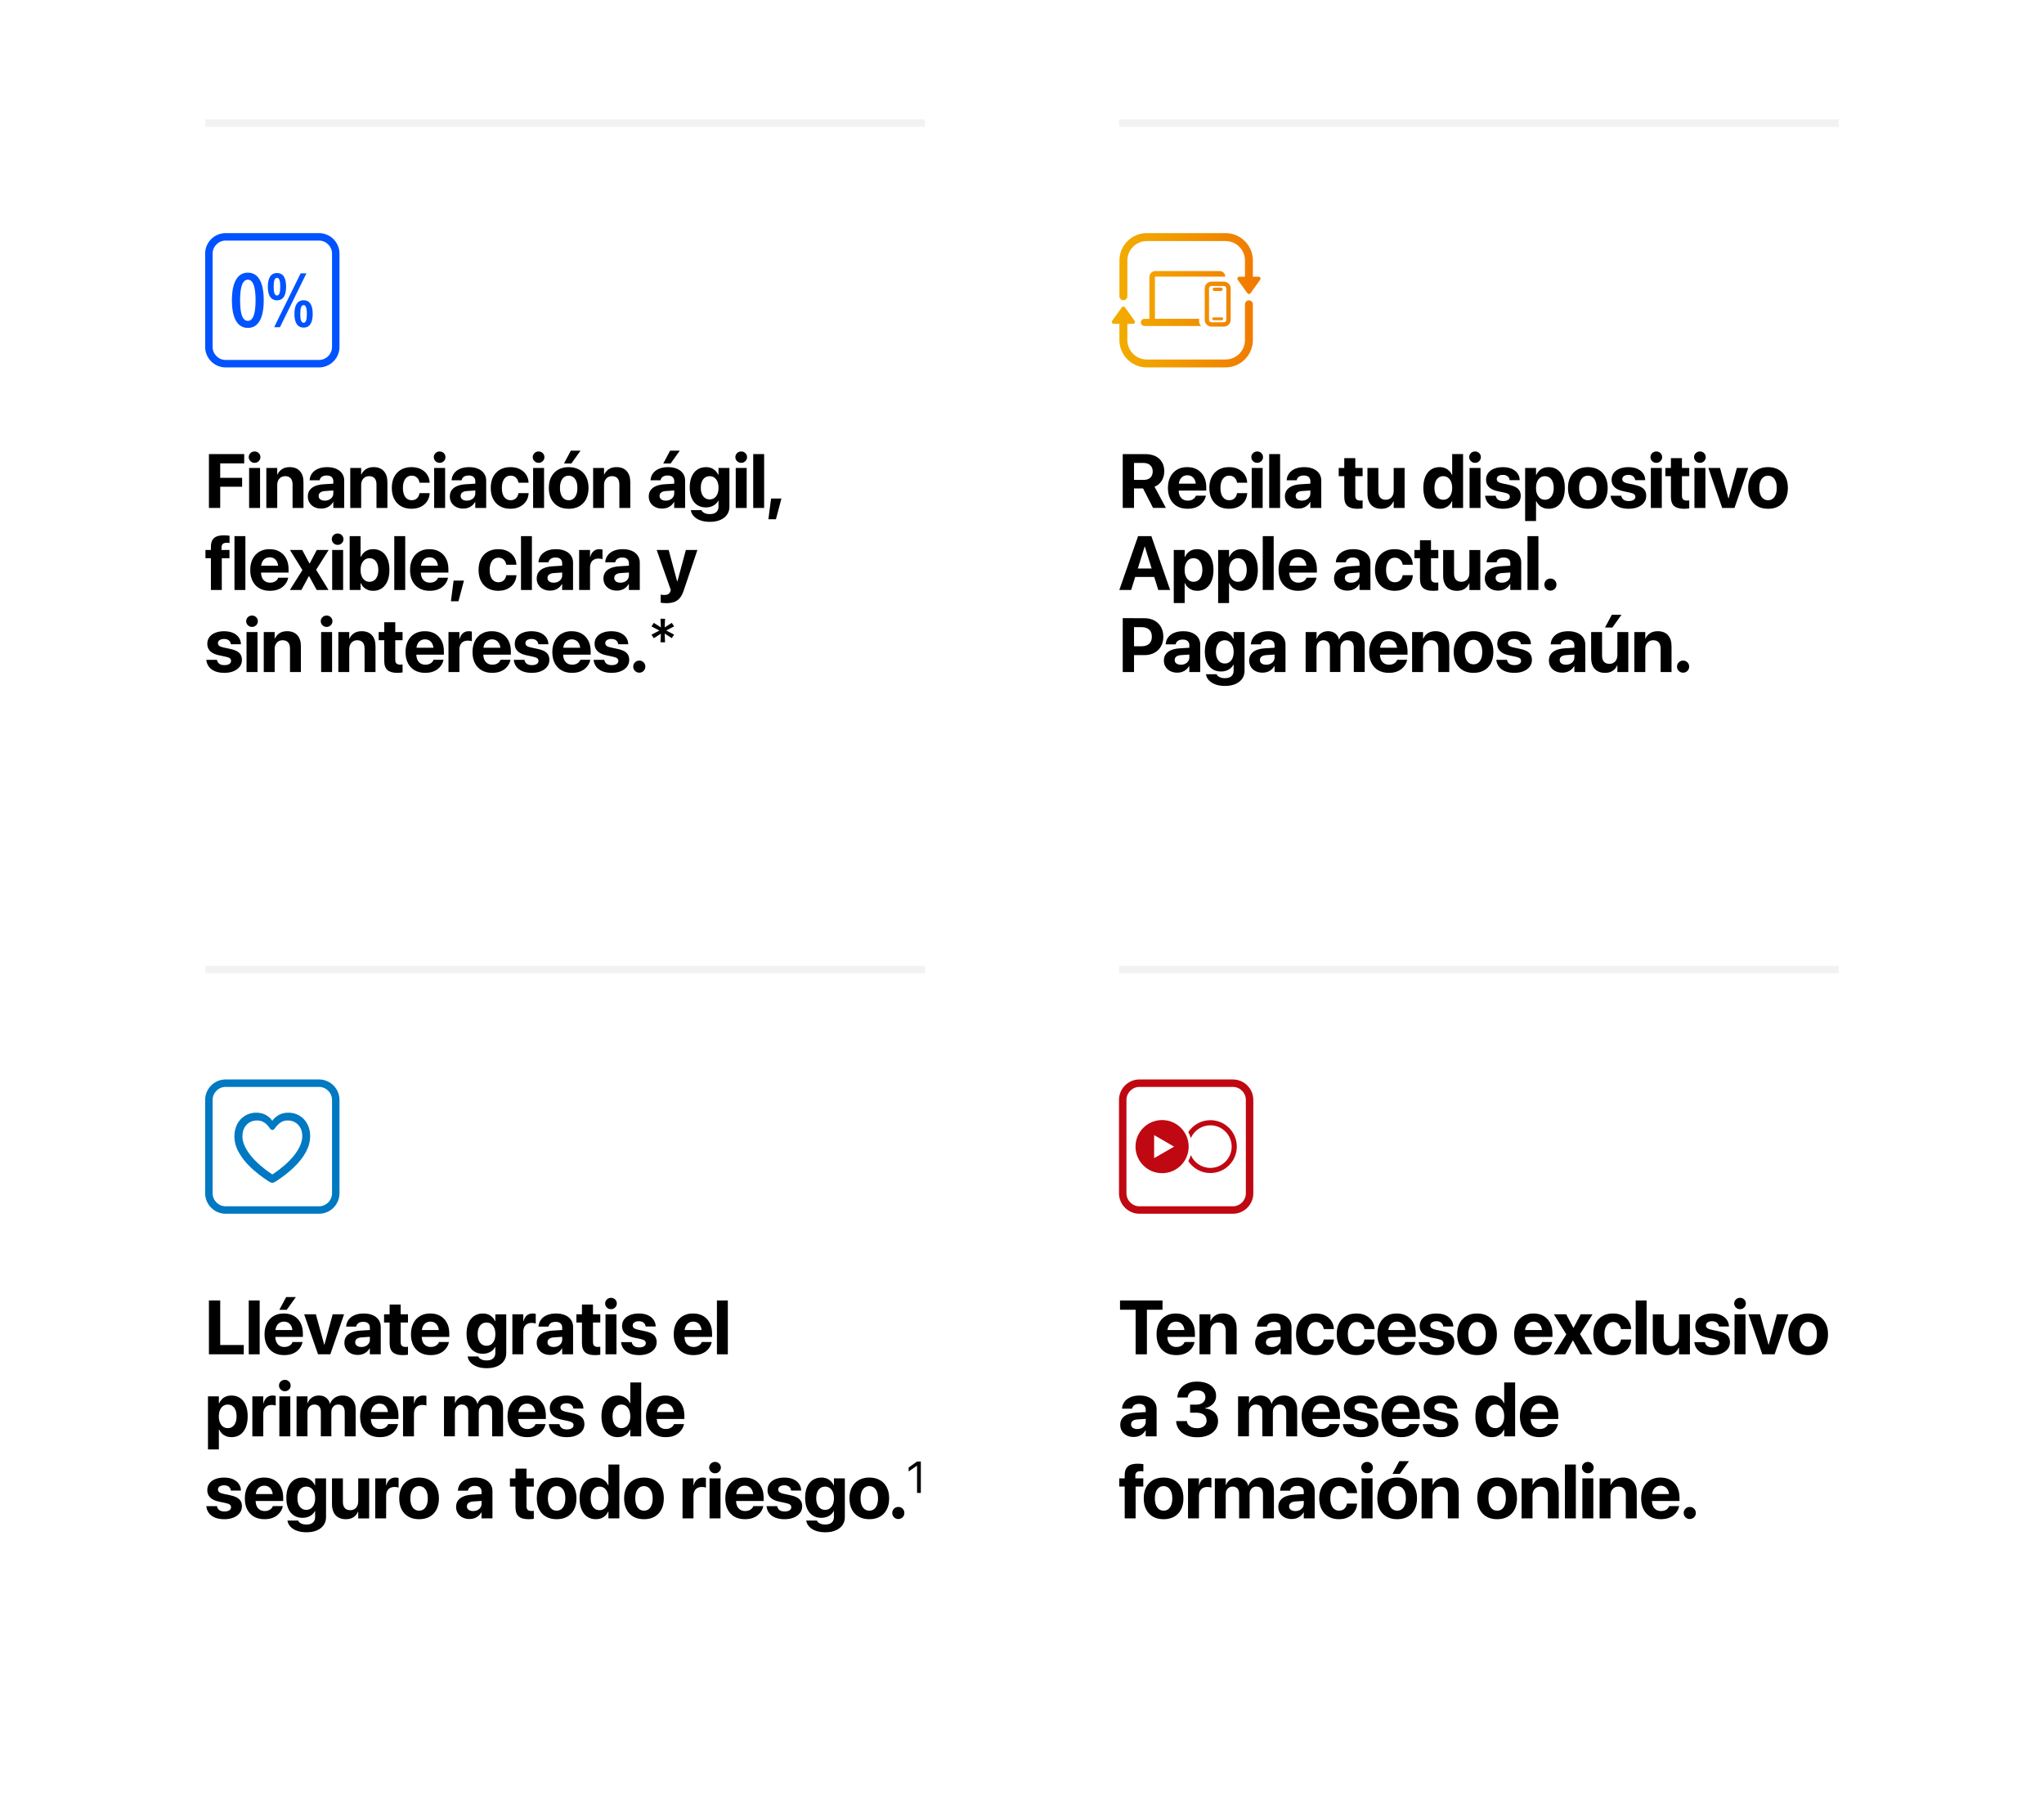 <?xml version="1.0" encoding="UTF-8"?>
<svg id="Capa_2" data-name="Capa 2" xmlns="http://www.w3.org/2000/svg" xmlns:xlink="http://www.w3.org/1999/xlink" viewBox="0 0 1096.04 970.24">
  <defs>
    <style>
      .cls-1 {
        fill: #0053ff;
      }

      .cls-2 {
        fill: #0079c2;
      }

      .cls-3 {
        fill: #fff;
      }

      .cls-4 {
        fill: #bf0811;
      }

      .cls-5 {
        fill: url(#Degradado_Banana_Horizontal);
      }

      .cls-6 {
        fill: none;
        stroke: #f2f2f2;
        stroke-miterlimit: 10;
        stroke-width: 4px;
      }
    </style>
    <linearGradient id="Degradado_Banana_Horizontal" data-name="Degradado Banana Horizontal" x1="-3863.8" y1="161.12" x2="-3784.08" y2="161.12" gradientTransform="translate(4459.98 -.08)" gradientUnits="userSpaceOnUse">
      <stop offset="0" stop-color="#f2ad00"/>
      <stop offset=".37" stop-color="#f19d00"/>
      <stop offset="1" stop-color="#f07900"/>
    </linearGradient>
  </defs>
  <rect class="cls-3" y="-1268.24" width="1096.04" height="2238.48"/>
  <g>
    <path d="M112.03,272.43v-28.89h18.92v4.98h-12.87v7.75h11.75v4.78h-11.75v11.37h-6.05Z"/>
    <path d="M136.52,248.23c-.88,0-1.62-.3-2.23-.91-.61-.61-.91-1.32-.91-2.15s.3-1.56,.91-2.15c.61-.59,1.35-.89,2.23-.89s1.62,.3,2.22,.89c.6,.59,.9,1.31,.9,2.15s-.3,1.54-.9,2.15c-.6,.61-1.34,.91-2.22,.91Zm-2.94,24.2v-21.46h5.87v21.46h-5.87Z"/>
    <path d="M142.81,272.43v-21.46h5.85v3.52h.12c.56-1.23,1.39-2.2,2.48-2.9,1.09-.71,2.45-1.06,4.06-1.06,2.36,0,4.19,.71,5.48,2.13,1.29,1.42,1.93,3.39,1.93,5.92v13.85h-5.85v-12.63c0-1.4-.33-2.49-.99-3.26-.66-.77-1.65-1.16-2.95-1.16-.87,0-1.62,.2-2.26,.6s-1.14,.95-1.49,1.66c-.35,.71-.53,1.53-.53,2.46v12.33h-5.85Z"/>
    <path d="M172.29,272.77c-1.43,0-2.69-.28-3.77-.83s-1.94-1.32-2.54-2.3-.91-2.1-.91-3.35v-.04c0-1.31,.33-2.43,.98-3.35,.65-.93,1.6-1.66,2.85-2.19,1.25-.53,2.76-.86,4.53-.98l8.37-.52v3.64l-7.49,.5c-1.12,.07-1.98,.33-2.56,.78-.59,.45-.88,1.06-.88,1.82v.04c0,.79,.3,1.4,.9,1.85,.6,.45,1.41,.67,2.42,.67,.87,0,1.64-.17,2.33-.51s1.23-.81,1.62-1.4c.39-.59,.59-1.26,.59-1.99v-6.53c0-.95-.3-1.69-.9-2.24-.6-.55-1.48-.82-2.62-.82s-1.96,.22-2.6,.67c-.64,.45-1.03,1.02-1.18,1.71l-.04,.18h-5.37l.02-.24c.12-1.32,.56-2.5,1.33-3.52,.77-1.03,1.83-1.83,3.2-2.41s2.99-.87,4.88-.87,3.46,.3,4.82,.89c1.36,.59,2.42,1.43,3.17,2.51s1.13,2.34,1.13,3.78v14.71h-5.85v-3.18h-.12c-.41,.72-.93,1.35-1.56,1.88-.63,.53-1.34,.94-2.15,1.22s-1.68,.42-2.61,.42Z"/>
    <path d="M187.81,272.43v-21.46h5.85v3.52h.12c.56-1.23,1.39-2.2,2.48-2.9,1.09-.71,2.45-1.06,4.06-1.06,2.36,0,4.19,.71,5.48,2.13,1.29,1.42,1.93,3.39,1.93,5.92v13.85h-5.85v-12.63c0-1.4-.33-2.49-.99-3.26-.66-.77-1.65-1.16-2.95-1.16-.87,0-1.62,.2-2.26,.6s-1.14,.95-1.49,1.66c-.35,.71-.53,1.53-.53,2.46v12.33h-5.85Z"/>
    <path d="M220.71,272.87c-2.18,0-4.06-.45-5.65-1.36-1.59-.91-2.81-2.2-3.67-3.87-.86-1.67-1.29-3.66-1.29-5.96v-.02c0-2.3,.43-4.27,1.3-5.94,.87-1.66,2.09-2.94,3.67-3.84s3.44-1.35,5.58-1.35c1.95,0,3.64,.36,5.06,1.09,1.43,.73,2.55,1.71,3.35,2.95,.81,1.24,1.25,2.64,1.33,4.18v.14h-5.45l-.02-.18c-.17-1.01-.61-1.87-1.32-2.56-.71-.69-1.67-1.04-2.88-1.04-.95,0-1.77,.26-2.47,.79-.7,.53-1.24,1.28-1.62,2.26s-.57,2.15-.57,3.51v.02c0,1.4,.19,2.59,.57,3.57s.92,1.73,1.62,2.24c.7,.51,1.53,.77,2.49,.77,1.17,0,2.12-.33,2.83-.99,.71-.66,1.16-1.53,1.35-2.61l.04-.18h5.45v.12c-.09,1.56-.55,2.96-1.36,4.2-.81,1.24-1.93,2.23-3.35,2.95s-3.09,1.09-4.99,1.09Z"/>
    <path d="M235.75,248.23c-.88,0-1.62-.3-2.23-.91-.61-.61-.91-1.32-.91-2.15s.3-1.56,.91-2.15c.61-.59,1.35-.89,2.23-.89s1.62,.3,2.22,.89c.6,.59,.9,1.31,.9,2.15s-.3,1.54-.9,2.15c-.6,.61-1.34,.91-2.22,.91Zm-2.94,24.2v-21.46h5.87v21.46h-5.87Z"/>
    <path d="M248.43,272.77c-1.43,0-2.69-.28-3.77-.83-1.09-.55-1.94-1.32-2.54-2.3-.61-.98-.91-2.1-.91-3.35v-.04c0-1.31,.33-2.43,.98-3.35,.65-.93,1.6-1.66,2.85-2.19,1.25-.53,2.76-.86,4.53-.98l8.37-.52v3.64l-7.49,.5c-1.12,.07-1.98,.33-2.56,.78-.59,.45-.88,1.06-.88,1.82v.04c0,.79,.3,1.4,.9,1.85,.6,.45,1.41,.67,2.42,.67,.87,0,1.64-.17,2.33-.51,.69-.34,1.23-.81,1.62-1.4,.39-.59,.59-1.26,.59-1.99v-6.53c0-.95-.3-1.69-.9-2.24-.6-.55-1.47-.82-2.62-.82s-1.96,.22-2.6,.67c-.64,.45-1.03,1.02-1.18,1.71l-.04,.18h-5.37l.02-.24c.12-1.32,.56-2.5,1.33-3.52,.77-1.03,1.83-1.83,3.2-2.41,1.37-.58,2.99-.87,4.87-.87s3.46,.3,4.82,.89c1.36,.59,2.42,1.43,3.17,2.51,.75,1.08,1.13,2.34,1.13,3.78v14.71h-5.85v-3.18h-.12c-.41,.72-.93,1.35-1.56,1.88-.63,.53-1.34,.94-2.15,1.22-.81,.28-1.68,.42-2.61,.42Z"/>
    <path d="M273.76,272.87c-2.18,0-4.06-.45-5.65-1.36-1.59-.91-2.81-2.2-3.67-3.87-.86-1.67-1.29-3.66-1.29-5.96v-.02c0-2.3,.43-4.27,1.3-5.94,.87-1.66,2.09-2.94,3.67-3.84s3.44-1.35,5.58-1.35c1.95,0,3.64,.36,5.06,1.09,1.43,.73,2.55,1.71,3.35,2.95s1.25,2.64,1.33,4.18v.14h-5.45l-.02-.18c-.17-1.01-.61-1.87-1.32-2.56-.71-.69-1.67-1.04-2.88-1.04-.95,0-1.77,.26-2.47,.79-.7,.53-1.24,1.28-1.62,2.26s-.57,2.15-.57,3.51v.02c0,1.4,.19,2.59,.57,3.57s.92,1.73,1.62,2.24c.7,.51,1.53,.77,2.49,.77,1.17,0,2.12-.33,2.83-.99s1.16-1.53,1.35-2.61l.04-.18h5.45v.12c-.09,1.56-.55,2.96-1.36,4.2-.81,1.24-1.93,2.23-3.35,2.95s-3.09,1.09-4.99,1.09Z"/>
    <path d="M288.81,248.23c-.88,0-1.62-.3-2.23-.91-.61-.61-.91-1.32-.91-2.15s.3-1.56,.91-2.15c.61-.59,1.35-.89,2.23-.89s1.62,.3,2.22,.89c.6,.59,.9,1.31,.9,2.15s-.3,1.54-.9,2.15c-.6,.61-1.34,.91-2.22,.91Zm-2.94,24.2v-21.46h5.87v21.46h-5.87Z"/>
    <path d="M304.95,272.87c-2.18,0-4.06-.44-5.65-1.33-1.59-.89-2.82-2.17-3.69-3.84-.87-1.67-1.31-3.67-1.31-6v-.04c0-2.31,.44-4.29,1.33-5.96s2.13-2.94,3.71-3.83c1.59-.89,3.45-1.34,5.59-1.34s4.02,.44,5.62,1.33c1.59,.89,2.83,2.16,3.71,3.82s1.32,3.65,1.32,5.98v.04c0,2.34-.44,4.34-1.31,6.01-.87,1.67-2.11,2.95-3.69,3.83-1.59,.89-3.46,1.33-5.63,1.33Zm.02-4.58c.95,0,1.77-.26,2.46-.77,.69-.51,1.23-1.26,1.61-2.24s.57-2.17,.57-3.57v-.04c0-1.37-.19-2.55-.58-3.53-.39-.98-.93-1.73-1.63-2.24-.7-.51-1.52-.77-2.47-.77s-1.75,.26-2.45,.78-1.24,1.27-1.63,2.24c-.39,.97-.58,2.15-.58,3.52v.04c0,1.4,.19,2.59,.57,3.57s.92,1.73,1.63,2.24c.71,.51,1.54,.77,2.5,.77Zm1.4-19.72h-3.94l3.66-6.85h5.19l-4.9,6.85Z"/>
    <path d="M318.05,272.43v-21.46h5.85v3.52h.12c.56-1.23,1.39-2.2,2.48-2.9,1.09-.71,2.45-1.06,4.06-1.06,2.36,0,4.19,.71,5.48,2.13,1.29,1.42,1.93,3.39,1.93,5.92v13.85h-5.85v-12.63c0-1.4-.33-2.49-.99-3.26-.66-.77-1.65-1.16-2.95-1.16-.87,0-1.62,.2-2.26,.6s-1.14,.95-1.49,1.66c-.35,.71-.53,1.53-.53,2.46v12.33h-5.85Z"/>
    <path d="M355.1,272.77c-1.43,0-2.69-.28-3.77-.83-1.09-.55-1.94-1.32-2.54-2.3-.61-.98-.91-2.1-.91-3.35v-.04c0-1.31,.33-2.43,.98-3.35,.65-.93,1.6-1.66,2.85-2.19,1.25-.53,2.76-.86,4.53-.98l8.37-.52v3.64l-7.49,.5c-1.12,.07-1.98,.33-2.56,.78-.59,.45-.88,1.06-.88,1.82v.04c0,.79,.3,1.4,.9,1.85,.6,.45,1.41,.67,2.42,.67,.87,0,1.64-.17,2.33-.51,.69-.34,1.23-.81,1.62-1.4,.39-.59,.59-1.26,.59-1.99v-6.53c0-.95-.3-1.69-.9-2.24-.6-.55-1.47-.82-2.62-.82s-1.96,.22-2.6,.67c-.64,.45-1.03,1.02-1.18,1.71l-.04,.18h-5.37l.02-.24c.12-1.32,.56-2.5,1.33-3.52,.77-1.03,1.83-1.83,3.2-2.41,1.37-.58,2.99-.87,4.87-.87s3.46,.3,4.82,.89c1.36,.59,2.42,1.43,3.17,2.51,.75,1.08,1.13,2.34,1.13,3.78v14.71h-5.85v-3.18h-.12c-.41,.72-.93,1.35-1.56,1.88-.63,.53-1.34,.94-2.15,1.22-.81,.28-1.68,.42-2.61,.42Zm4.5-24.2h-3.94l3.66-6.85h5.19l-4.9,6.85Z"/>
    <path d="M380.65,279.88c-1.96,0-3.67-.27-5.13-.81s-2.62-1.27-3.48-2.19-1.38-1.96-1.57-3.1l-.04-.18h5.71l.06,.14c.24,.52,.74,.98,1.5,1.38s1.75,.6,2.96,.6c1.51,0,2.66-.36,3.44-1.08s1.18-1.68,1.18-2.86v-3.3h-.12c-.37,.75-.88,1.39-1.53,1.94-.65,.55-1.4,.97-2.26,1.27s-1.81,.45-2.83,.45c-1.79,0-3.34-.43-4.64-1.28-1.31-.85-2.31-2.08-3.01-3.67-.7-1.59-1.05-3.5-1.05-5.72v-.02c0-2.28,.36-4.24,1.07-5.87,.71-1.63,1.73-2.88,3.04-3.74,1.31-.87,2.87-1.3,4.67-1.3,1.01,0,1.94,.17,2.78,.5,.84,.33,1.58,.81,2.21,1.42,.63,.61,1.14,1.34,1.53,2.18h.14v-3.66h5.85v20.86c0,1.59-.42,2.99-1.27,4.19-.85,1.21-2.06,2.15-3.62,2.83-1.57,.68-3.43,1.02-5.58,1.02Zm-.1-12.03c.96,0,1.79-.25,2.5-.76,.71-.51,1.26-1.23,1.65-2.16,.39-.93,.59-2.04,.59-3.32v-.02c0-1.27-.2-2.37-.59-3.29-.39-.93-.95-1.64-1.66-2.15-.71-.51-1.54-.76-2.49-.76s-1.8,.25-2.52,.75-1.27,1.21-1.66,2.14c-.39,.93-.58,2.03-.58,3.31v.02c0,1.28,.19,2.39,.58,3.32,.39,.93,.94,1.66,1.66,2.16,.72,.51,1.56,.76,2.52,.76Z"/>
    <path d="M397.46,248.23c-.88,0-1.62-.3-2.23-.91-.61-.61-.91-1.32-.91-2.15s.3-1.56,.91-2.15c.61-.59,1.35-.89,2.23-.89s1.62,.3,2.22,.89c.6,.59,.9,1.31,.9,2.15s-.3,1.54-.9,2.15c-.6,.61-1.34,.91-2.22,.91Zm-2.94,24.2v-21.46h5.87v21.46h-5.87Z"/>
    <path d="M403.89,272.43v-28.89h5.85v28.89h-5.85Z"/>
    <path d="M412.03,278.48l1.44-11.09h5.55l-2.94,11.09h-4.04Z"/>
    <path d="M113.09,316.43v-17.06h-2.92v-4.4h2.92v-1.7c0-1.4,.24-2.56,.71-3.47,.47-.91,1.23-1.59,2.26-2.03,1.03-.44,2.4-.66,4.09-.66,.53,0,1.07,.02,1.62,.07,.55,.05,.99,.1,1.32,.17v3.86c-.2-.03-.43-.05-.7-.07-.27-.02-.53-.03-.8-.03-.96,0-1.67,.2-2.12,.61-.45,.41-.68,.99-.68,1.75v1.5h4.26v4.4h-4.12v17.06h-5.85Z"/>
    <path d="M125.73,316.43v-28.89h5.85v28.89h-5.85Z"/>
    <path d="M144.75,316.87c-2.19,0-4.07-.45-5.65-1.35s-2.79-2.19-3.64-3.85c-.85-1.67-1.28-3.64-1.28-5.93v-.02c0-2.28,.43-4.26,1.28-5.94s2.05-2.97,3.59-3.88c1.54-.91,3.36-1.37,5.46-1.37s3.91,.44,5.44,1.33c1.53,.89,2.71,2.14,3.54,3.75,.83,1.62,1.25,3.5,1.25,5.67v1.82h-17.68v-3.7h14.91l-2.78,3.46v-2.26c0-1.25-.19-2.31-.58-3.15s-.92-1.48-1.61-1.91c-.69-.43-1.48-.64-2.39-.64s-1.71,.22-2.41,.66-1.25,1.08-1.64,1.93c-.39,.85-.59,1.89-.59,3.11v2.28c0,1.17,.2,2.18,.59,3.02,.39,.84,.96,1.48,1.69,1.93s1.61,.67,2.62,.67c.8,0,1.49-.13,2.08-.38,.59-.25,1.07-.57,1.44-.96,.37-.39,.63-.78,.76-1.18l.04-.12h5.37l-.06,.22c-.16,.79-.47,1.58-.94,2.38s-1.1,1.54-1.89,2.2c-.79,.67-1.76,1.2-2.9,1.6s-2.48,.6-4.01,.6Z"/>
    <path d="M155.43,316.43l6.73-10.69-6.67-10.77h6.59l3.86,7.25h.12l3.8-7.25h6.37l-6.71,10.61,6.65,10.85h-6.35l-4.08-7.43h-.12l-4.02,7.43h-6.17Z"/>
    <path d="M181.06,292.23c-.88,0-1.62-.3-2.23-.91-.61-.61-.91-1.32-.91-2.15s.3-1.56,.91-2.15c.61-.59,1.35-.89,2.23-.89s1.62,.3,2.22,.89c.6,.59,.9,1.31,.9,2.15s-.3,1.54-.9,2.15c-.6,.61-1.34,.91-2.22,.91Zm-2.94,24.2v-21.46h5.87v21.46h-5.87Z"/>
    <path d="M200.07,316.87c-1.03,0-1.97-.16-2.82-.49-.85-.33-1.6-.8-2.24-1.41-.64-.61-1.15-1.35-1.54-2.2h-.12v3.66h-5.85v-28.89h5.85v11.15h.12c.4-.87,.92-1.61,1.56-2.23,.64-.62,1.39-1.1,2.25-1.43,.86-.33,1.8-.5,2.81-.5,1.8,0,3.35,.44,4.65,1.33,1.3,.89,2.31,2.16,3.01,3.82,.71,1.66,1.06,3.66,1.06,6v.02c0,2.32-.35,4.32-1.06,5.99-.71,1.67-1.72,2.95-3.02,3.84-1.31,.89-2.86,1.34-4.66,1.34Zm-1.94-4.84c.97,0,1.81-.26,2.52-.77,.71-.51,1.25-1.24,1.63-2.19,.38-.95,.57-2.07,.57-3.36v-.02c0-1.31-.19-2.43-.58-3.37-.39-.94-.93-1.66-1.64-2.17-.71-.51-1.54-.76-2.5-.76s-1.78,.26-2.49,.77c-.71,.51-1.27,1.24-1.68,2.19-.41,.95-.61,2.06-.61,3.34v.02c0,1.29,.2,2.42,.6,3.36,.4,.95,.96,1.68,1.68,2.19s1.55,.77,2.5,.77Z"/>
    <path d="M211.43,316.43v-28.89h5.85v28.89h-5.85Z"/>
    <path d="M230.45,316.87c-2.19,0-4.07-.45-5.65-1.35-1.57-.9-2.79-2.19-3.64-3.85-.85-1.67-1.28-3.64-1.28-5.93v-.02c0-2.28,.43-4.26,1.28-5.94,.85-1.67,2.05-2.97,3.59-3.88,1.54-.91,3.36-1.37,5.46-1.37s3.91,.44,5.44,1.33c1.53,.89,2.71,2.14,3.54,3.75,.83,1.62,1.25,3.5,1.25,5.67v1.82h-17.68v-3.7h14.91l-2.78,3.46v-2.26c0-1.25-.19-2.31-.58-3.15-.39-.85-.92-1.48-1.61-1.91-.69-.43-1.48-.64-2.39-.64s-1.71,.22-2.41,.66-1.25,1.08-1.64,1.93c-.39,.85-.59,1.89-.59,3.11v2.28c0,1.17,.2,2.18,.59,3.02,.39,.84,.96,1.48,1.69,1.93,.73,.45,1.61,.67,2.62,.67,.8,0,1.49-.13,2.08-.38,.59-.25,1.07-.57,1.44-.96,.37-.39,.63-.78,.76-1.18l.04-.12h5.37l-.06,.22c-.16,.79-.47,1.58-.94,2.38-.47,.8-1.1,1.54-1.89,2.2-.79,.67-1.76,1.2-2.9,1.6s-2.48,.6-4.01,.6Z"/>
    <path d="M241.79,322.48l1.44-11.09h5.55l-2.94,11.09h-4.04Z"/>
    <path d="M267.23,316.87c-2.18,0-4.06-.45-5.65-1.36-1.59-.91-2.81-2.2-3.67-3.87s-1.29-3.66-1.29-5.96v-.02c0-2.3,.43-4.27,1.3-5.94,.87-1.66,2.09-2.94,3.67-3.84,1.58-.9,3.44-1.35,5.58-1.35,1.95,0,3.64,.36,5.06,1.09,1.43,.73,2.55,1.71,3.35,2.95s1.25,2.64,1.33,4.18v.14h-5.45l-.02-.18c-.17-1.01-.61-1.87-1.32-2.56-.71-.69-1.67-1.04-2.88-1.04-.95,0-1.77,.26-2.47,.79s-1.24,1.28-1.62,2.26-.57,2.15-.57,3.51v.02c0,1.4,.19,2.59,.57,3.57s.92,1.73,1.62,2.24,1.53,.77,2.49,.77c1.17,0,2.12-.33,2.83-.99s1.16-1.53,1.35-2.61l.04-.18h5.45v.12c-.09,1.56-.55,2.96-1.36,4.2-.81,1.24-1.93,2.23-3.35,2.95-1.42,.73-3.09,1.09-4.99,1.09Z"/>
    <path d="M279.37,316.43v-28.89h5.85v28.89h-5.85Z"/>
    <path d="M295.01,316.77c-1.43,0-2.69-.28-3.77-.83-1.09-.55-1.94-1.32-2.54-2.3-.61-.98-.91-2.1-.91-3.35v-.04c0-1.31,.33-2.43,.98-3.35,.65-.93,1.6-1.66,2.85-2.19,1.25-.53,2.76-.86,4.53-.98l8.37-.52v3.64l-7.49,.5c-1.12,.07-1.98,.33-2.56,.78-.59,.45-.88,1.06-.88,1.82v.04c0,.79,.3,1.4,.9,1.85s1.41,.67,2.42,.67c.87,0,1.64-.17,2.33-.51,.69-.34,1.23-.81,1.62-1.4,.39-.59,.59-1.26,.59-1.99v-6.53c0-.95-.3-1.69-.9-2.24-.6-.55-1.47-.82-2.62-.82s-1.96,.22-2.6,.67-1.03,1.02-1.18,1.71l-.04,.18h-5.37l.02-.24c.12-1.32,.56-2.5,1.33-3.52,.77-1.03,1.83-1.83,3.2-2.41,1.37-.58,2.99-.87,4.87-.87s3.46,.3,4.82,.89c1.36,.59,2.42,1.43,3.17,2.51,.75,1.08,1.13,2.34,1.13,3.78v14.71h-5.85v-3.18h-.12c-.41,.72-.93,1.35-1.56,1.88-.63,.53-1.34,.94-2.15,1.22-.81,.28-1.68,.42-2.61,.42Z"/>
    <path d="M310.54,316.43v-21.46h5.85v3.74h.12c.32-1.32,.9-2.35,1.74-3.08,.84-.73,1.89-1.1,3.14-1.1,.32,0,.63,.02,.92,.06,.29,.04,.55,.09,.76,.16v5.16c-.24-.11-.55-.19-.92-.25-.37-.06-.77-.09-1.2-.09-.96,0-1.78,.19-2.46,.56-.68,.37-1.2,.92-1.56,1.64s-.54,1.6-.54,2.64v12.01h-5.85Z"/>
    <path d="M330.8,316.77c-1.43,0-2.69-.28-3.77-.83-1.09-.55-1.94-1.32-2.54-2.3-.61-.98-.91-2.1-.91-3.35v-.04c0-1.31,.33-2.43,.98-3.35s1.6-1.66,2.85-2.19c1.25-.53,2.76-.86,4.53-.98l8.37-.52v3.64l-7.49,.5c-1.12,.07-1.98,.33-2.56,.78-.59,.45-.88,1.06-.88,1.82v.04c0,.79,.3,1.4,.9,1.85s1.41,.67,2.42,.67c.87,0,1.65-.17,2.33-.51,.69-.34,1.23-.81,1.62-1.4,.39-.59,.59-1.26,.59-1.99v-6.53c0-.95-.3-1.69-.9-2.24-.6-.55-1.47-.82-2.62-.82s-1.96,.22-2.6,.67-1.03,1.02-1.18,1.71l-.04,.18h-5.37l.02-.24c.12-1.32,.56-2.5,1.33-3.52,.77-1.03,1.83-1.83,3.2-2.41,1.37-.58,2.99-.87,4.87-.87s3.46,.3,4.82,.89c1.36,.59,2.42,1.43,3.17,2.51,.75,1.08,1.13,2.34,1.13,3.78v14.71h-5.85v-3.18h-.12c-.41,.72-.93,1.35-1.56,1.88-.63,.53-1.34,.94-2.15,1.22-.81,.28-1.68,.42-2.61,.42Z"/>
    <path d="M357.26,323.5c-.57,0-1.13-.03-1.66-.08s-.97-.11-1.32-.18v-4.34c.2,.04,.47,.08,.81,.13,.34,.05,.72,.07,1.15,.07,.88,0,1.57-.15,2.08-.44s.89-.8,1.14-1.52l.24-.7-7.57-21.46h6.43l4.84,17.94-.78-1.16h1.1l-.78,1.16,4.82-17.94h6.19l-7.37,21.84c-.56,1.68-1.26,3.01-2.11,3.99-.85,.98-1.87,1.67-3.05,2.08-1.19,.41-2.58,.61-4.16,.61Z"/>
    <path d="M120.35,360.87c-1.98,0-3.66-.29-5.05-.86-1.39-.57-2.48-1.37-3.25-2.39-.77-1.02-1.24-2.21-1.4-3.55l-.02-.18h5.71l.04,.18c.19,.84,.61,1.5,1.26,1.96,.65,.47,1.56,.7,2.72,.7,.75,0,1.38-.09,1.9-.27s.92-.44,1.21-.77c.29-.33,.43-.73,.43-1.2v-.02c0-.57-.21-1.03-.62-1.38-.41-.35-1.15-.63-2.2-.86l-3.64-.78c-1.39-.29-2.55-.72-3.48-1.27-.93-.55-1.64-1.24-2.1-2.06-.47-.82-.7-1.76-.7-2.83v-.02c0-1.37,.37-2.56,1.11-3.56s1.79-1.78,3.14-2.33c1.35-.55,2.94-.83,4.75-.83s3.51,.3,4.83,.91c1.33,.61,2.35,1.42,3.06,2.45,.71,1.03,1.09,2.17,1.13,3.42v.2h-5.39l-.02-.16c-.09-.76-.45-1.4-1.07-1.91s-1.47-.77-2.55-.77c-.67,0-1.25,.09-1.74,.28-.49,.19-.87,.45-1.14,.78-.27,.33-.4,.73-.4,1.2v.02c0,.36,.09,.68,.27,.97s.48,.54,.91,.75c.43,.21,1,.4,1.72,.56l3.64,.78c2.26,.47,3.87,1.17,4.85,2.1,.98,.93,1.47,2.19,1.47,3.76v.02c0,1.4-.4,2.62-1.2,3.66s-1.91,1.85-3.31,2.43c-1.41,.58-3.03,.87-4.87,.87Z"/>
    <path d="M135.14,336.23c-.88,0-1.62-.3-2.23-.91-.61-.61-.91-1.32-.91-2.15s.3-1.56,.91-2.15c.61-.59,1.35-.89,2.23-.89s1.62,.3,2.22,.89,.9,1.31,.9,2.15-.3,1.54-.9,2.15-1.34,.91-2.22,.91Zm-2.94,24.2v-21.46h5.87v21.46h-5.87Z"/>
    <path d="M141.43,360.43v-21.46h5.85v3.52h.12c.56-1.23,1.39-2.2,2.48-2.9,1.09-.71,2.45-1.06,4.06-1.06,2.36,0,4.19,.71,5.48,2.13,1.29,1.42,1.93,3.39,1.93,5.92v13.85h-5.85v-12.63c0-1.4-.33-2.49-.99-3.26-.66-.77-1.65-1.16-2.95-1.16-.87,0-1.62,.2-2.26,.6s-1.14,.95-1.49,1.66c-.35,.71-.53,1.53-.53,2.46v12.33h-5.85Z"/>
    <path d="M175.14,336.23c-.88,0-1.62-.3-2.23-.91-.61-.61-.91-1.32-.91-2.15s.3-1.56,.91-2.15c.61-.59,1.35-.89,2.23-.89s1.62,.3,2.22,.89,.9,1.31,.9,2.15-.3,1.54-.9,2.15-1.34,.91-2.22,.91Zm-2.94,24.2v-21.46h5.87v21.46h-5.87Z"/>
    <path d="M181.43,360.43v-21.46h5.85v3.52h.12c.56-1.23,1.39-2.2,2.48-2.9,1.09-.71,2.45-1.06,4.06-1.06,2.36,0,4.19,.71,5.48,2.13,1.29,1.42,1.93,3.39,1.93,5.92v13.85h-5.85v-12.63c0-1.4-.33-2.49-.99-3.26-.66-.77-1.65-1.16-2.95-1.16-.87,0-1.62,.2-2.26,.6s-1.14,.95-1.49,1.66c-.35,.71-.53,1.53-.53,2.46v12.33h-5.85Z"/>
    <path d="M213.05,360.87c-2.38,0-4.14-.5-5.29-1.5-1.15-1-1.72-2.65-1.72-4.94v-11.05h-2.98v-4.4h2.98v-5.25h5.91v5.25h3.92v4.4h-3.92v10.41c0,1,.22,1.7,.67,2.09,.45,.39,1.11,.59,1.99,.59,.27,0,.5,0,.7-.03s.39-.04,.56-.07v4.28c-.32,.05-.72,.1-1.19,.15-.47,.05-1.02,.07-1.63,.07Z"/>
    <path d="M228.03,360.87c-2.19,0-4.07-.45-5.65-1.35-1.57-.9-2.79-2.19-3.64-3.85-.85-1.67-1.28-3.64-1.28-5.93v-.02c0-2.28,.43-4.26,1.28-5.94,.85-1.67,2.05-2.97,3.59-3.88s3.36-1.37,5.46-1.37,3.91,.44,5.44,1.33c1.53,.89,2.71,2.14,3.54,3.75,.83,1.62,1.25,3.5,1.25,5.67v1.82h-17.68v-3.7h14.91l-2.78,3.46v-2.26c0-1.25-.19-2.31-.58-3.15-.39-.85-.92-1.48-1.61-1.91-.69-.43-1.48-.64-2.39-.64s-1.71,.22-2.41,.66-1.25,1.08-1.64,1.93c-.39,.85-.59,1.89-.59,3.11v2.28c0,1.17,.2,2.18,.59,3.02,.39,.84,.96,1.48,1.69,1.93,.73,.45,1.61,.67,2.62,.67,.8,0,1.49-.13,2.08-.38,.59-.25,1.07-.57,1.44-.96,.37-.39,.63-.78,.76-1.18l.04-.12h5.37l-.06,.22c-.16,.79-.47,1.58-.94,2.38-.47,.8-1.1,1.54-1.89,2.2-.79,.67-1.76,1.2-2.9,1.6s-2.48,.6-4.01,.6Z"/>
    <path d="M240.49,360.43v-21.46h5.85v3.74h.12c.32-1.32,.9-2.35,1.74-3.08,.84-.73,1.89-1.1,3.14-1.1,.32,0,.63,.02,.92,.06,.29,.04,.55,.09,.76,.16v5.17c-.24-.11-.55-.19-.92-.25-.37-.06-.77-.09-1.2-.09-.96,0-1.78,.19-2.46,.56-.68,.37-1.2,.92-1.56,1.64s-.54,1.6-.54,2.64v12.01h-5.85Z"/>
    <path d="M263.94,360.87c-2.19,0-4.07-.45-5.65-1.35s-2.79-2.19-3.64-3.85c-.85-1.67-1.28-3.64-1.28-5.93v-.02c0-2.28,.43-4.26,1.28-5.94s2.05-2.97,3.59-3.88,3.36-1.37,5.46-1.37,3.91,.44,5.44,1.33c1.53,.89,2.71,2.14,3.54,3.75,.83,1.62,1.25,3.5,1.25,5.67v1.82h-17.68v-3.7h14.91l-2.78,3.46v-2.26c0-1.25-.19-2.31-.58-3.15s-.92-1.48-1.61-1.91c-.69-.43-1.48-.64-2.39-.64s-1.71,.22-2.41,.66-1.25,1.08-1.64,1.93c-.39,.85-.59,1.89-.59,3.11v2.28c0,1.17,.2,2.18,.59,3.02,.39,.84,.96,1.48,1.69,1.93s1.61,.67,2.62,.67c.8,0,1.49-.13,2.08-.38,.59-.25,1.07-.57,1.44-.96,.37-.39,.63-.78,.76-1.18l.04-.12h5.37l-.06,.22c-.16,.79-.47,1.58-.94,2.38s-1.1,1.54-1.89,2.2c-.79,.67-1.76,1.2-2.9,1.6s-2.48,.6-4.01,.6Z"/>
    <path d="M285.23,360.87c-1.98,0-3.66-.29-5.06-.86-1.39-.57-2.48-1.37-3.25-2.39-.77-1.02-1.24-2.21-1.4-3.55l-.02-.18h5.71l.04,.18c.19,.84,.61,1.5,1.26,1.96,.65,.47,1.56,.7,2.72,.7,.75,0,1.38-.09,1.9-.27s.92-.44,1.21-.77c.29-.33,.43-.73,.43-1.2v-.02c0-.57-.21-1.03-.62-1.38-.41-.35-1.15-.63-2.2-.86l-3.64-.78c-1.39-.29-2.55-.72-3.48-1.27-.93-.55-1.64-1.24-2.1-2.06-.47-.82-.7-1.76-.7-2.83v-.02c0-1.37,.37-2.56,1.11-3.56s1.79-1.78,3.14-2.33,2.94-.83,4.75-.83,3.51,.3,4.83,.91,2.35,1.42,3.06,2.45c.71,1.03,1.09,2.17,1.13,3.42v.2h-5.39l-.02-.16c-.09-.76-.45-1.4-1.07-1.91s-1.47-.77-2.55-.77c-.67,0-1.25,.09-1.74,.28-.49,.19-.87,.45-1.14,.78-.27,.33-.4,.73-.4,1.2v.02c0,.36,.09,.68,.27,.97s.48,.54,.91,.75c.43,.21,1,.4,1.72,.56l3.64,.78c2.26,.47,3.87,1.17,4.85,2.1,.98,.93,1.47,2.19,1.47,3.76v.02c0,1.4-.4,2.62-1.2,3.66s-1.91,1.85-3.31,2.43-3.03,.87-4.87,.87Z"/>
    <path d="M306.74,360.87c-2.19,0-4.07-.45-5.65-1.35-1.57-.9-2.79-2.19-3.64-3.85-.85-1.67-1.28-3.64-1.28-5.93v-.02c0-2.28,.43-4.26,1.28-5.94,.85-1.67,2.05-2.97,3.59-3.88s3.36-1.37,5.46-1.37,3.91,.44,5.44,1.33c1.53,.89,2.71,2.14,3.54,3.75,.83,1.62,1.25,3.5,1.25,5.67v1.82h-17.68v-3.7h14.91l-2.78,3.46v-2.26c0-1.25-.19-2.31-.58-3.15-.39-.85-.92-1.48-1.61-1.91-.69-.43-1.48-.64-2.39-.64s-1.71,.22-2.41,.66-1.25,1.08-1.64,1.93c-.39,.85-.59,1.89-.59,3.11v2.28c0,1.17,.2,2.18,.59,3.02,.39,.84,.96,1.48,1.69,1.93,.73,.45,1.61,.67,2.62,.67,.8,0,1.49-.13,2.08-.38,.59-.25,1.07-.57,1.44-.96,.37-.39,.63-.78,.76-1.18l.04-.12h5.37l-.06,.22c-.16,.79-.47,1.58-.94,2.38-.47,.8-1.1,1.54-1.89,2.2-.79,.67-1.76,1.2-2.9,1.6s-2.48,.6-4.01,.6Z"/>
    <path d="M328.03,360.87c-1.98,0-3.66-.29-5.05-.86-1.39-.57-2.48-1.37-3.25-2.39-.77-1.02-1.24-2.21-1.4-3.55l-.02-.18h5.71l.04,.18c.19,.84,.61,1.5,1.26,1.96,.65,.47,1.56,.7,2.72,.7,.75,0,1.38-.09,1.9-.27s.92-.44,1.21-.77c.29-.33,.43-.73,.43-1.2v-.02c0-.57-.21-1.03-.62-1.38-.41-.35-1.15-.63-2.2-.86l-3.64-.78c-1.39-.29-2.55-.72-3.48-1.27-.93-.55-1.64-1.24-2.1-2.06-.47-.82-.7-1.76-.7-2.83v-.02c0-1.37,.37-2.56,1.11-3.56s1.79-1.78,3.14-2.33c1.35-.55,2.94-.83,4.75-.83s3.51,.3,4.83,.91c1.33,.61,2.35,1.42,3.06,2.45,.71,1.03,1.09,2.17,1.13,3.42v.2h-5.39l-.02-.16c-.09-.76-.45-1.4-1.07-1.91s-1.47-.77-2.55-.77c-.67,0-1.25,.09-1.74,.28-.49,.19-.87,.45-1.14,.78-.27,.33-.4,.73-.4,1.2v.02c0,.36,.09,.68,.27,.97s.48,.54,.91,.75c.43,.21,1,.4,1.72,.56l3.64,.78c2.26,.47,3.87,1.17,4.85,2.1,.98,.93,1.47,2.19,1.47,3.76v.02c0,1.4-.4,2.62-1.2,3.66s-1.91,1.85-3.31,2.43c-1.41,.58-3.03,.87-4.87,.87Z"/>
    <path d="M342.81,360.77c-.91,0-1.68-.31-2.31-.94-.63-.63-.95-1.39-.95-2.3s.32-1.67,.95-2.3c.63-.63,1.4-.94,2.31-.94s1.67,.31,2.3,.94c.63,.63,.94,1.4,.94,2.3s-.31,1.68-.94,2.3c-.63,.63-1.39,.94-2.3,.94Z"/>
    <path d="M349.34,335.95l1.24-1.88,5.29,3.36-.94,1.46-5.59-2.94Zm0,4.46l5.59-2.94,.94,1.46-5.29,3.36-1.24-1.88Zm4.84-8.55h2.44l-.28,6.31h-1.88l-.28-6.31Zm0,12.61l.28-6.31h1.88l.28,6.31h-2.44Zm7.29-8.53l-5.59,2.94-.94-1.46,5.29-3.36,1.24,1.88Zm0,4.42l-1.24,1.88-5.29-3.36,.94-1.46,5.59,2.94Z"/>
  </g>
  <g>
    <path class="cls-1" d="M132.9,175.87c-1.86,0-3.41-.56-4.67-1.68s-2.22-2.78-2.88-4.97c-.66-2.2-.99-4.91-.99-8.14v-.04c0-3.23,.33-5.95,.99-8.15s1.62-3.86,2.89-4.98c1.27-1.12,2.82-1.68,4.66-1.68s3.41,.56,4.67,1.68,2.22,2.78,2.87,4.98c.65,2.2,.98,4.92,.98,8.15v.04c0,3.23-.33,5.94-.98,8.14-.65,2.2-1.61,3.85-2.87,4.97s-2.82,1.68-4.67,1.68Zm0-3.76c.89,0,1.65-.4,2.26-1.19,.61-.79,1.08-2.01,1.4-3.65s.48-3.7,.48-6.19v-.04c0-2.5-.16-4.56-.48-6.21s-.79-2.86-1.4-3.65c-.61-.79-1.37-1.19-2.26-1.19s-1.67,.4-2.29,1.2-1.09,2.02-1.4,3.66c-.31,1.64-.47,3.7-.47,6.19v.04c0,2.48,.16,4.54,.47,6.19,.31,1.64,.78,2.86,1.4,3.65,.62,.79,1.38,1.19,2.29,1.19Z"/>
    <path class="cls-1" d="M148.52,161.07c-1.04,0-1.93-.27-2.66-.81-.73-.54-1.29-1.35-1.67-2.44-.38-1.09-.57-2.45-.57-4.07v-.02c0-1.63,.19-2.99,.58-4.07,.39-1.09,.94-1.9,1.67-2.43,.73-.53,1.61-.8,2.65-.8s1.96,.27,2.68,.8c.72,.53,1.27,1.35,1.64,2.44,.37,1.09,.56,2.45,.56,4.06v.02c0,1.63-.18,2.99-.55,4.07-.37,1.09-.91,1.9-1.64,2.44-.73,.54-1.62,.81-2.69,.81Zm0-2.58c.59,0,1.03-.37,1.32-1.12,.29-.75,.44-1.96,.44-3.62v-.02c0-1.64-.15-2.84-.44-3.59-.29-.75-.73-1.13-1.32-1.13s-1.03,.38-1.33,1.13c-.3,.75-.45,1.95-.45,3.59v.02c0,1.67,.15,2.88,.45,3.62,.3,.75,.74,1.12,1.33,1.12Zm1.6,17h-3.12l14.21-28.89h3.1l-14.19,28.89Zm12.67,.2c-1.05,0-1.95-.27-2.67-.81-.73-.54-1.28-1.36-1.66-2.45-.38-1.09-.57-2.45-.57-4.06v-.02c0-1.61,.19-2.97,.57-4.06,.38-1.09,.93-1.91,1.66-2.45,.73-.54,1.62-.81,2.67-.81s1.95,.27,2.68,.81c.73,.54,1.28,1.36,1.65,2.45,.37,1.09,.55,2.45,.55,4.06v.02c0,1.61-.18,2.97-.55,4.06-.37,1.09-.92,1.91-1.65,2.45-.73,.54-1.63,.81-2.68,.81Zm0-2.58c.57,0,1.01-.37,1.31-1.12,.3-.75,.45-1.95,.45-3.6v-.02c0-1.67-.15-2.88-.45-3.62-.3-.75-.74-1.12-1.31-1.12s-1.03,.37-1.33,1.12c-.3,.75-.45,1.96-.45,3.62v.02c0,1.66,.15,2.86,.45,3.6,.3,.75,.74,1.12,1.33,1.12Z"/>
  </g>
  <path class="cls-2" d="M125.71,609.32c0-1.85,.3-3.55,.89-5.09,.59-1.54,1.43-2.87,2.5-3.99,1.07-1.12,2.32-1.98,3.74-2.58s2.95-.9,4.57-.9c1.92,0,3.62,.4,5.08,1.2s2.64,1.86,3.52,3.16c.89-1.31,2.07-2.36,3.53-3.16s3.15-1.2,5.07-1.2c1.65,0,3.19,.3,4.6,.9s2.66,1.46,3.72,2.58,1.9,2.45,2.49,3.99c.59,1.54,.89,3.24,.89,5.09,0,2.86-.75,5.69-2.25,8.49s-3.63,5.53-6.38,8.18c-2.75,2.65-5.98,5.18-9.69,7.58-.33,.21-.68,.4-1.04,.57-.36,.17-.68,.25-.96,.25-.25,0-.56-.08-.93-.25-.37-.17-.71-.36-1.03-.57-3.72-2.4-6.96-4.93-9.72-7.58-2.76-2.65-4.88-5.38-6.39-8.18s-2.25-5.63-2.25-8.49Zm4.26-.02c0,1.75,.42,3.53,1.25,5.34,.83,1.81,1.98,3.6,3.43,5.37,1.45,1.77,3.13,3.47,5.02,5.1,1.89,1.64,3.89,3.15,6,4.55,.19,.13,.31,.2,.36,.2s.18-.07,.38-.2c2.11-1.4,4.11-2.92,6-4.55,1.89-1.63,3.56-3.34,5-5.1,1.45-1.77,2.59-3.56,3.42-5.37,.83-1.81,1.25-3.59,1.25-5.34s-.34-3.13-1.01-4.38c-.67-1.25-1.6-2.23-2.76-2.93-1.17-.7-2.49-1.05-3.95-1.05-1.2,0-2.23,.2-3.07,.61-.85,.41-1.58,.92-2.18,1.55-.61,.63-1.14,1.25-1.59,1.86-.29,.4-.54,.68-.75,.84-.21,.16-.45,.24-.73,.24s-.51-.08-.73-.24-.47-.44-.75-.84c-.41-.63-.92-1.25-1.53-1.87-.61-.62-1.34-1.13-2.21-1.54-.87-.41-1.9-.61-3.08-.61-1.48,0-2.81,.35-3.97,1.05-1.17,.7-2.09,1.68-2.76,2.93-.67,1.25-1.01,2.72-1.01,4.38Z"/>
  <line class="cls-6" x1="110.04" y1="66.04" x2="496.02" y2="66.04"/>
  <path class="cls-1" d="M171.04,129.03c3.86,0,7,3.14,7,7v50.03c0,3.86-3.14,7-7,7h-50.03c-3.86,0-7-3.14-7-7v-50.03c0-3.86,3.14-7,7-7h50.03m0-4h-50.03c-6.08,0-11,4.92-11,11v50.03c0,6.08,4.92,11,11,11h50.03c6.08,0,11-4.92,11-11v-50.03c0-6.08-4.92-11-11-11h0Z"/>
  <g>
    <path d="M602.04,272.43v-28.89h11.93c2.16,0,4.01,.37,5.56,1.11s2.72,1.8,3.54,3.17c.82,1.37,1.23,3.03,1.23,4.96v.04c0,1.91-.47,3.6-1.41,5.07-.94,1.47-2.21,2.53-3.81,3.15l6.09,11.37h-6.87l-5.37-10.45h-4.84v10.45h-6.05Zm6.05-15.05h5.22c1.5,0,2.67-.4,3.52-1.2,.85-.8,1.28-1.91,1.28-3.32v-.04c0-1.39-.44-2.49-1.33-3.3-.89-.81-2.07-1.22-3.55-1.22h-5.14v9.09Z"/>
    <path d="M636.83,272.87c-2.19,0-4.07-.45-5.65-1.35-1.58-.9-2.79-2.19-3.64-3.85-.85-1.67-1.28-3.64-1.28-5.93v-.02c0-2.28,.43-4.26,1.28-5.94,.85-1.67,2.05-2.97,3.59-3.88,1.54-.91,3.36-1.37,5.46-1.37s3.91,.44,5.44,1.33c1.53,.89,2.71,2.14,3.54,3.75,.83,1.61,1.25,3.5,1.25,5.67v1.82h-17.68v-3.7h14.91l-2.78,3.46v-2.26c0-1.25-.19-2.31-.58-3.15-.39-.85-.92-1.48-1.61-1.91-.69-.43-1.48-.64-2.39-.64s-1.71,.22-2.41,.66c-.7,.44-1.25,1.08-1.64,1.93-.39,.85-.59,1.89-.59,3.11v2.28c0,1.17,.2,2.18,.59,3.02s.96,1.48,1.69,1.93c.73,.45,1.61,.67,2.62,.67,.8,0,1.49-.13,2.08-.38,.59-.25,1.07-.57,1.44-.96,.37-.39,.63-.78,.76-1.18l.04-.12h5.37l-.06,.22c-.16,.79-.47,1.58-.94,2.38-.47,.8-1.1,1.53-1.89,2.2-.79,.67-1.76,1.2-2.9,1.6-1.14,.4-2.48,.6-4.01,.6Z"/>
    <path d="M659.09,272.87c-2.18,0-4.06-.45-5.65-1.36-1.59-.91-2.81-2.2-3.67-3.87-.86-1.67-1.29-3.66-1.29-5.96v-.02c0-2.3,.43-4.27,1.3-5.94s2.09-2.94,3.67-3.84,3.44-1.35,5.58-1.35c1.95,0,3.64,.36,5.06,1.09,1.43,.73,2.55,1.71,3.35,2.95,.81,1.24,1.25,2.64,1.33,4.18v.14h-5.45l-.02-.18c-.17-1.01-.61-1.87-1.32-2.56-.71-.69-1.67-1.04-2.88-1.04-.95,0-1.77,.26-2.47,.79-.7,.53-1.24,1.28-1.62,2.26s-.57,2.15-.57,3.51v.02c0,1.4,.19,2.59,.57,3.57s.92,1.73,1.62,2.24c.7,.51,1.53,.77,2.49,.77,1.17,0,2.12-.33,2.83-.99,.71-.66,1.16-1.53,1.35-2.61l.04-.18h5.45v.12c-.09,1.56-.55,2.96-1.36,4.2s-1.93,2.23-3.35,2.95-3.09,1.09-5,1.09Z"/>
    <path d="M674.14,248.23c-.88,0-1.62-.3-2.23-.91-.61-.61-.91-1.32-.91-2.15s.3-1.56,.91-2.15c.61-.59,1.35-.89,2.23-.89s1.62,.3,2.22,.89c.6,.59,.9,1.31,.9,2.15s-.3,1.54-.9,2.15c-.6,.61-1.34,.91-2.22,.91Zm-2.94,24.2v-21.46h5.87v21.46h-5.87Z"/>
    <path d="M680.57,272.43v-28.89h5.85v28.89h-5.85Z"/>
    <path d="M696.21,272.77c-1.43,0-2.69-.28-3.77-.83s-1.94-1.32-2.54-2.3c-.61-.98-.91-2.1-.91-3.35v-.04c0-1.31,.33-2.43,.98-3.35,.65-.93,1.6-1.66,2.85-2.19,1.25-.53,2.76-.86,4.53-.98l8.37-.52v3.64l-7.49,.5c-1.12,.07-1.98,.33-2.56,.78-.59,.45-.88,1.06-.88,1.82v.04c0,.79,.3,1.4,.9,1.85,.6,.45,1.41,.67,2.42,.67,.87,0,1.64-.17,2.33-.51s1.23-.81,1.62-1.4c.39-.59,.59-1.26,.59-1.99v-6.53c0-.95-.3-1.69-.9-2.24-.6-.55-1.48-.82-2.62-.82s-1.96,.22-2.6,.67c-.64,.45-1.03,1.02-1.18,1.71l-.04,.18h-5.37l.02-.24c.12-1.32,.56-2.5,1.33-3.52,.77-1.03,1.83-1.83,3.2-2.41,1.37-.58,2.99-.87,4.87-.87s3.46,.3,4.83,.89c1.36,.59,2.42,1.43,3.17,2.51s1.13,2.34,1.13,3.78v14.71h-5.85v-3.18h-.12c-.41,.72-.93,1.35-1.56,1.88-.63,.53-1.34,.94-2.15,1.22-.81,.28-1.68,.42-2.61,.42Z"/>
    <path d="M727.84,272.87c-2.38,0-4.14-.5-5.29-1.5-1.15-1-1.72-2.65-1.72-4.94v-11.05h-2.98v-4.4h2.98v-5.25h5.91v5.25h3.92v4.4h-3.92v10.41c0,1,.22,1.7,.67,2.09,.45,.39,1.11,.59,1.99,.59,.27,0,.5-.01,.7-.03s.39-.04,.56-.07v4.28c-.32,.05-.72,.1-1.19,.15-.47,.05-1.02,.07-1.63,.07Z"/>
    <path d="M740.64,272.87c-1.56,0-2.9-.32-4-.97-1.11-.65-1.95-1.57-2.52-2.77-.57-1.2-.86-2.64-.86-4.3v-13.85h5.85v12.63c0,1.4,.33,2.49,.99,3.26,.66,.77,1.65,1.16,2.95,1.16,.65,0,1.24-.11,1.77-.34,.53-.23,.98-.55,1.35-.97,.37-.42,.66-.92,.86-1.5s.3-1.22,.3-1.91v-12.33h5.85v21.46h-5.85v-3.54h-.14c-.36,.81-.84,1.52-1.45,2.12s-1.33,1.06-2.18,1.38-1.82,.48-2.91,.48Z"/>
    <path d="M771.97,272.87c-1.8,0-3.36-.45-4.66-1.34-1.31-.89-2.32-2.18-3.02-3.84-.71-1.67-1.06-3.66-1.06-5.99v-.02c0-2.34,.35-4.33,1.06-6,.71-1.66,1.71-2.94,3.02-3.82,1.31-.89,2.86-1.33,4.64-1.33,1.03,0,1.97,.17,2.82,.5,.85,.33,1.6,.81,2.25,1.43s1.16,1.36,1.55,2.23h.12v-11.15h5.85v28.89h-5.85v-3.66h-.12c-.39,.85-.9,1.59-1.54,2.2-.64,.61-1.39,1.08-2.24,1.41-.85,.33-1.8,.49-2.82,.49Zm1.96-4.84c.95,0,1.78-.26,2.5-.77,.72-.51,1.28-1.24,1.67-2.19,.39-.95,.59-2.07,.59-3.36v-.02c0-1.28-.2-2.4-.6-3.34-.4-.95-.96-1.68-1.67-2.19-.71-.51-1.54-.77-2.49-.77s-1.82,.25-2.52,.76c-.71,.51-1.25,1.23-1.64,2.17-.39,.94-.58,2.07-.58,3.37v.02c0,1.29,.19,2.42,.57,3.36,.38,.95,.93,1.68,1.64,2.19,.71,.51,1.56,.77,2.53,.77Z"/>
    <path d="M790.95,248.23c-.88,0-1.62-.3-2.23-.91-.61-.61-.91-1.32-.91-2.15s.3-1.56,.91-2.15c.61-.59,1.35-.89,2.23-.89s1.62,.3,2.22,.89c.6,.59,.9,1.31,.9,2.15s-.3,1.54-.9,2.15c-.6,.61-1.34,.91-2.22,.91Zm-2.94,24.2v-21.46h5.87v21.46h-5.87Z"/>
    <path d="M806.07,272.87c-1.98,0-3.66-.29-5.06-.86-1.4-.57-2.48-1.37-3.25-2.39-.77-1.02-1.24-2.21-1.4-3.55l-.02-.18h5.71l.04,.18c.19,.84,.61,1.49,1.26,1.96,.65,.47,1.56,.7,2.72,.7,.75,0,1.38-.09,1.9-.27s.92-.44,1.21-.77c.29-.33,.43-.73,.43-1.2v-.02c0-.57-.21-1.03-.62-1.38-.41-.35-1.15-.63-2.2-.86l-3.64-.78c-1.39-.29-2.55-.72-3.48-1.27-.93-.55-1.64-1.24-2.1-2.06-.47-.82-.7-1.76-.7-2.83v-.02c0-1.37,.37-2.56,1.11-3.56s1.79-1.78,3.14-2.33c1.35-.55,2.94-.83,4.75-.83s3.51,.3,4.83,.91c1.33,.61,2.35,1.42,3.06,2.45,.71,1.03,1.09,2.17,1.13,3.42v.2h-5.38l-.02-.16c-.09-.76-.45-1.4-1.07-1.91-.62-.51-1.47-.77-2.55-.77-.67,0-1.25,.09-1.74,.28-.49,.19-.87,.45-1.14,.78-.27,.33-.4,.73-.4,1.2v.02c0,.36,.09,.68,.27,.97,.18,.29,.48,.54,.91,.75,.43,.21,1,.4,1.72,.56l3.64,.78c2.26,.47,3.87,1.17,4.85,2.1,.98,.93,1.47,2.19,1.47,3.76v.02c0,1.4-.4,2.62-1.2,3.66s-1.91,1.85-3.31,2.43c-1.41,.58-3.03,.87-4.87,.87Z"/>
    <path d="M817.81,279.44v-28.47h5.85v3.74h.14c.39-.87,.9-1.61,1.53-2.24,.63-.63,1.38-1.11,2.22-1.44,.85-.33,1.78-.5,2.79-.5,1.81,0,3.38,.44,4.68,1.33,1.31,.89,2.32,2.17,3.02,3.83,.71,1.67,1.06,3.66,1.06,5.99v.02c0,2.32-.35,4.32-1.05,5.99-.7,1.67-1.7,2.95-2.99,3.84-1.29,.89-2.84,1.34-4.64,1.34-1.01,0-1.96-.17-2.82-.5-.87-.33-1.62-.8-2.26-1.41-.64-.61-1.16-1.34-1.56-2.19h-.12v10.67h-5.85Zm10.61-11.41c.97,0,1.81-.26,2.52-.77,.71-.51,1.25-1.24,1.63-2.19,.38-.95,.57-2.07,.57-3.36v-.02c0-1.31-.19-2.43-.58-3.37-.39-.94-.93-1.66-1.64-2.17-.71-.51-1.54-.76-2.5-.76s-1.78,.26-2.5,.77c-.72,.51-1.28,1.24-1.68,2.19-.4,.95-.6,2.07-.6,3.36v.02c0,1.28,.2,2.4,.61,3.34,.41,.95,.97,1.68,1.68,2.19,.71,.51,1.54,.77,2.49,.77Z"/>
    <path d="M851.45,272.87c-2.18,0-4.06-.44-5.65-1.33-1.59-.89-2.82-2.17-3.69-3.84-.87-1.67-1.31-3.67-1.31-6v-.04c0-2.31,.44-4.29,1.33-5.96,.89-1.66,2.12-2.94,3.71-3.83,1.59-.89,3.45-1.34,5.59-1.34s4.02,.44,5.62,1.33c1.59,.89,2.83,2.16,3.71,3.82s1.32,3.65,1.32,5.98v.04c0,2.34-.44,4.34-1.31,6.01-.87,1.67-2.11,2.95-3.69,3.83-1.59,.89-3.46,1.33-5.63,1.33Zm.02-4.58c.95,0,1.77-.26,2.46-.77,.69-.51,1.23-1.26,1.61-2.24s.57-2.17,.57-3.57v-.04c0-1.37-.19-2.55-.58-3.53s-.93-1.73-1.63-2.24c-.7-.51-1.52-.77-2.47-.77s-1.75,.26-2.45,.78-1.24,1.27-1.63,2.24c-.39,.97-.58,2.15-.58,3.52v.04c0,1.4,.19,2.59,.57,3.57s.92,1.73,1.63,2.24c.71,.51,1.54,.77,2.5,.77Z"/>
    <path d="M873.38,272.87c-1.98,0-3.66-.29-5.06-.86s-2.48-1.37-3.25-2.39c-.77-1.02-1.24-2.21-1.4-3.55l-.02-.18h5.71l.04,.18c.19,.84,.61,1.49,1.26,1.96,.65,.47,1.56,.7,2.72,.7,.75,0,1.38-.09,1.9-.27s.92-.44,1.21-.77c.29-.33,.43-.73,.43-1.2v-.02c0-.57-.21-1.03-.62-1.38-.41-.35-1.15-.63-2.2-.86l-3.64-.78c-1.39-.29-2.55-.72-3.48-1.27-.93-.55-1.64-1.24-2.1-2.06-.47-.82-.7-1.76-.7-2.83v-.02c0-1.37,.37-2.56,1.11-3.56s1.79-1.78,3.14-2.33c1.35-.55,2.94-.83,4.75-.83s3.51,.3,4.83,.91c1.33,.61,2.35,1.42,3.06,2.45,.71,1.03,1.09,2.17,1.13,3.42v.2h-5.39l-.02-.16c-.09-.76-.45-1.4-1.07-1.91-.62-.51-1.47-.77-2.55-.77-.67,0-1.25,.09-1.74,.28-.49,.19-.87,.45-1.14,.78-.27,.33-.4,.73-.4,1.2v.02c0,.36,.09,.68,.27,.97,.18,.29,.48,.54,.91,.75,.43,.21,1,.4,1.72,.56l3.64,.78c2.26,.47,3.87,1.17,4.85,2.1,.98,.93,1.47,2.19,1.47,3.76v.02c0,1.4-.4,2.62-1.2,3.66s-1.91,1.85-3.31,2.43-3.03,.87-4.87,.87Z"/>
    <path d="M888.16,248.23c-.88,0-1.62-.3-2.23-.91-.61-.61-.91-1.32-.91-2.15s.3-1.56,.91-2.15c.61-.59,1.35-.89,2.23-.89s1.62,.3,2.22,.89c.6,.59,.9,1.31,.9,2.15s-.3,1.54-.9,2.15c-.6,.61-1.34,.91-2.22,.91Zm-2.94,24.2v-21.46h5.87v21.46h-5.87Z"/>
    <path d="M902.99,272.87c-2.38,0-4.14-.5-5.29-1.5-1.15-1-1.72-2.65-1.72-4.94v-11.05h-2.98v-4.4h2.98v-5.25h5.91v5.25h3.92v4.4h-3.92v10.41c0,1,.22,1.7,.67,2.09,.45,.39,1.11,.59,1.99,.59,.27,0,.5-.01,.7-.03s.39-.04,.56-.07v4.28c-.32,.05-.72,.1-1.19,.15-.47,.05-1.02,.07-1.63,.07Z"/>
    <path d="M911.54,248.23c-.88,0-1.62-.3-2.23-.91-.61-.61-.91-1.32-.91-2.15s.3-1.56,.91-2.15c.61-.59,1.35-.89,2.23-.89s1.62,.3,2.22,.89c.6,.59,.9,1.31,.9,2.15s-.3,1.54-.9,2.15c-.6,.61-1.34,.91-2.22,.91Zm-2.94,24.2v-21.46h5.87v21.46h-5.87Z"/>
    <path d="M923.48,272.43l-7.43-21.46h6.27l4.48,16.3h.12l4.42-16.3h6.11l-7.37,21.46h-6.61Z"/>
    <path d="M948.07,272.87c-2.18,0-4.06-.44-5.65-1.33-1.59-.89-2.82-2.17-3.69-3.84-.87-1.67-1.31-3.67-1.31-6v-.04c0-2.31,.44-4.29,1.33-5.96,.89-1.66,2.12-2.94,3.71-3.83,1.59-.89,3.45-1.34,5.59-1.34s4.02,.44,5.62,1.33c1.59,.89,2.83,2.16,3.71,3.82s1.32,3.65,1.32,5.98v.04c0,2.34-.44,4.34-1.31,6.01-.87,1.67-2.11,2.95-3.69,3.83-1.59,.89-3.46,1.33-5.63,1.33Zm.02-4.58c.95,0,1.77-.26,2.46-.77,.69-.51,1.23-1.26,1.61-2.24,.38-.98,.57-2.17,.57-3.57v-.04c0-1.37-.19-2.55-.58-3.53s-.93-1.73-1.63-2.24c-.7-.51-1.53-.77-2.47-.77s-1.75,.26-2.45,.78c-.7,.52-1.25,1.27-1.63,2.24-.39,.97-.58,2.15-.58,3.52v.04c0,1.4,.19,2.59,.57,3.57,.38,.98,.92,1.73,1.63,2.24,.71,.51,1.54,.77,2.5,.77Z"/>
    <path d="M600.2,316.43l10.07-28.89h5.35v5.61h-1.84l-7.23,23.28h-6.35Zm5.42-7.01l1.48-4.52h13.47l1.48,4.52h-16.44Zm15.48,7.01l-7.21-23.28v-5.61h3.5l10.07,28.89h-6.37Z"/>
    <path d="M629.4,323.44v-28.47h5.85v3.74h.14c.39-.87,.9-1.61,1.53-2.24,.63-.63,1.38-1.11,2.22-1.44,.85-.33,1.78-.5,2.79-.5,1.81,0,3.38,.44,4.68,1.33,1.31,.89,2.32,2.17,3.02,3.83,.71,1.67,1.06,3.66,1.06,5.99v.02c0,2.32-.35,4.32-1.05,5.99-.7,1.67-1.7,2.95-2.99,3.84-1.29,.89-2.84,1.34-4.64,1.34-1.01,0-1.96-.17-2.82-.5-.87-.33-1.62-.8-2.26-1.41s-1.16-1.34-1.56-2.19h-.12v10.67h-5.85Zm10.61-11.41c.97,0,1.81-.26,2.52-.77s1.25-1.24,1.63-2.19c.38-.95,.57-2.07,.57-3.36v-.02c0-1.31-.19-2.43-.58-3.37-.39-.94-.93-1.66-1.64-2.17-.71-.51-1.54-.76-2.5-.76s-1.78,.26-2.5,.77-1.28,1.24-1.68,2.19c-.4,.95-.6,2.07-.6,3.36v.02c0,1.28,.2,2.4,.61,3.34,.41,.95,.97,1.68,1.68,2.19s1.54,.77,2.49,.77Z"/>
    <path d="M653.19,323.44v-28.47h5.85v3.74h.14c.39-.87,.9-1.61,1.53-2.24,.63-.63,1.37-1.11,2.22-1.44,.85-.33,1.78-.5,2.79-.5,1.81,0,3.38,.44,4.68,1.33,1.31,.89,2.32,2.17,3.02,3.83,.71,1.67,1.06,3.66,1.06,5.99v.02c0,2.32-.35,4.32-1.05,5.99-.7,1.67-1.7,2.95-2.99,3.84-1.29,.89-2.84,1.34-4.64,1.34-1.01,0-1.96-.17-2.82-.5-.87-.33-1.62-.8-2.26-1.41s-1.16-1.34-1.56-2.19h-.12v10.67h-5.85Zm10.61-11.41c.97,0,1.81-.26,2.52-.77s1.25-1.24,1.63-2.19c.38-.95,.57-2.07,.57-3.36v-.02c0-1.31-.19-2.43-.58-3.37s-.93-1.66-1.64-2.17c-.71-.51-1.54-.76-2.5-.76s-1.78,.26-2.5,.77-1.28,1.24-1.68,2.19c-.4,.95-.6,2.07-.6,3.36v.02c0,1.28,.2,2.4,.61,3.34,.41,.95,.97,1.68,1.68,2.19,.71,.51,1.54,.77,2.49,.77Z"/>
    <path d="M677.12,316.43v-28.89h5.85v28.89h-5.85Z"/>
    <path d="M696.15,316.87c-2.19,0-4.07-.45-5.65-1.35s-2.79-2.19-3.64-3.85c-.85-1.67-1.28-3.64-1.28-5.93v-.02c0-2.28,.43-4.26,1.28-5.94s2.05-2.97,3.59-3.88c1.54-.91,3.36-1.37,5.46-1.37s3.91,.44,5.44,1.33c1.53,.89,2.71,2.14,3.54,3.75,.83,1.62,1.25,3.5,1.25,5.67v1.82h-17.68v-3.7h14.91l-2.78,3.46v-2.26c0-1.25-.19-2.31-.58-3.15s-.92-1.48-1.61-1.91c-.69-.43-1.48-.64-2.39-.64s-1.71,.22-2.41,.66-1.25,1.08-1.64,1.93c-.39,.85-.59,1.89-.59,3.11v2.28c0,1.17,.2,2.18,.59,3.02,.39,.84,.96,1.48,1.69,1.93s1.61,.67,2.62,.67c.8,0,1.49-.13,2.08-.38,.59-.25,1.07-.57,1.44-.96,.37-.39,.63-.78,.76-1.18l.04-.12h5.37l-.06,.22c-.16,.79-.47,1.58-.94,2.38s-1.1,1.54-1.89,2.2c-.79,.67-1.76,1.2-2.9,1.6s-2.48,.6-4.01,.6Z"/>
    <path d="M722.57,316.77c-1.43,0-2.69-.28-3.77-.83-1.09-.55-1.94-1.32-2.54-2.3s-.91-2.1-.91-3.35v-.04c0-1.31,.33-2.43,.98-3.35,.65-.93,1.6-1.66,2.85-2.19,1.25-.53,2.76-.86,4.53-.98l8.37-.52v3.64l-7.49,.5c-1.12,.07-1.98,.33-2.56,.78-.59,.45-.88,1.06-.88,1.82v.04c0,.79,.3,1.4,.9,1.85s1.41,.67,2.42,.67c.87,0,1.65-.17,2.33-.51,.69-.34,1.23-.81,1.62-1.4s.59-1.26,.59-1.99v-6.53c0-.95-.3-1.69-.9-2.24-.6-.55-1.48-.82-2.62-.82s-1.96,.22-2.6,.67-1.03,1.02-1.18,1.71l-.04,.18h-5.37l.02-.24c.12-1.32,.56-2.5,1.33-3.52,.77-1.03,1.83-1.83,3.2-2.41s2.99-.87,4.88-.87,3.46,.3,4.82,.89c1.36,.59,2.42,1.43,3.17,2.51,.75,1.08,1.13,2.34,1.13,3.78v14.71h-5.85v-3.18h-.12c-.41,.72-.93,1.35-1.56,1.88-.63,.53-1.34,.94-2.15,1.22s-1.68,.42-2.61,.42Z"/>
    <path d="M747.9,316.87c-2.18,0-4.06-.45-5.65-1.36-1.59-.91-2.81-2.2-3.67-3.87s-1.29-3.66-1.29-5.96v-.02c0-2.3,.43-4.27,1.3-5.94,.87-1.66,2.09-2.94,3.67-3.84,1.58-.9,3.44-1.35,5.58-1.35,1.95,0,3.64,.36,5.06,1.09,1.43,.73,2.55,1.71,3.35,2.95s1.25,2.64,1.33,4.18v.14h-5.45l-.02-.18c-.17-1.01-.61-1.87-1.32-2.56-.71-.69-1.67-1.04-2.88-1.04-.95,0-1.77,.26-2.47,.79s-1.24,1.28-1.62,2.26-.57,2.15-.57,3.51v.02c0,1.4,.19,2.59,.57,3.57s.92,1.73,1.62,2.24,1.53,.77,2.49,.77c1.17,0,2.12-.33,2.83-.99s1.16-1.53,1.35-2.61l.04-.18h5.45v.12c-.09,1.56-.55,2.96-1.36,4.2-.81,1.24-1.93,2.23-3.35,2.95-1.42,.73-3.09,1.09-5,1.09Z"/>
    <path d="M768.43,316.87c-2.38,0-4.14-.5-5.29-1.5-1.15-1-1.72-2.65-1.72-4.94v-11.05h-2.98v-4.4h2.98v-5.25h5.91v5.25h3.92v4.4h-3.92v10.41c0,1,.22,1.7,.67,2.09s1.11,.59,1.99,.59c.27,0,.5,0,.7-.03s.39-.04,.56-.07v4.28c-.32,.05-.72,.1-1.19,.15-.47,.05-1.02,.07-1.63,.07Z"/>
    <path d="M781.23,316.87c-1.56,0-2.9-.32-4-.97-1.11-.65-1.95-1.57-2.52-2.77s-.86-2.64-.86-4.3v-13.85h5.85v12.63c0,1.4,.33,2.49,.99,3.26,.66,.77,1.64,1.16,2.95,1.16,.65,0,1.24-.11,1.77-.34,.53-.23,.98-.55,1.35-.97s.66-.92,.86-1.5,.3-1.22,.3-1.91v-12.33h5.85v21.46h-5.85v-3.54h-.14c-.36,.81-.84,1.52-1.45,2.12-.61,.6-1.33,1.06-2.18,1.38-.85,.32-1.82,.48-2.91,.48Z"/>
    <path d="M803.42,316.77c-1.43,0-2.69-.28-3.77-.83-1.09-.55-1.94-1.32-2.54-2.3s-.91-2.1-.91-3.35v-.04c0-1.31,.33-2.43,.98-3.35,.65-.93,1.6-1.66,2.85-2.19,1.25-.53,2.76-.86,4.53-.98l8.37-.52v3.64l-7.49,.5c-1.12,.07-1.98,.33-2.56,.78-.59,.45-.88,1.06-.88,1.82v.04c0,.79,.3,1.4,.9,1.85s1.41,.67,2.42,.67c.87,0,1.64-.17,2.33-.51s1.23-.81,1.62-1.4,.59-1.26,.59-1.99v-6.53c0-.95-.3-1.69-.9-2.24-.6-.55-1.48-.82-2.62-.82s-1.96,.22-2.6,.67-1.03,1.02-1.18,1.71l-.04,.18h-5.37l.02-.24c.12-1.32,.56-2.5,1.33-3.52,.77-1.03,1.83-1.83,3.2-2.41s2.99-.87,4.88-.87,3.46,.3,4.82,.89c1.36,.59,2.42,1.43,3.17,2.51s1.13,2.34,1.13,3.78v14.71h-5.85v-3.18h-.12c-.41,.72-.93,1.35-1.56,1.88-.63,.53-1.34,.94-2.15,1.22s-1.68,.42-2.61,.42Z"/>
    <path d="M819.08,316.43v-28.89h5.85v28.89h-5.85Z"/>
    <path d="M831.38,316.77c-.91,0-1.68-.31-2.31-.94-.63-.63-.95-1.39-.95-2.3s.32-1.67,.95-2.3c.63-.63,1.4-.94,2.31-.94s1.67,.31,2.3,.94c.63,.63,.94,1.4,.94,2.3s-.31,1.68-.94,2.3c-.63,.63-1.39,.94-2.3,.94Z"/>
    <path d="M602.04,360.43v-28.89h6.05v28.89h-6.05Zm3.04-9.09v-4.74h7.09c1.73,0,3.08-.44,4.04-1.33s1.44-2.15,1.44-3.77v-.04c0-1.65-.48-2.92-1.44-3.79s-2.31-1.31-4.04-1.31h-7.09v-4.8h8.57c2.03,0,3.8,.41,5.33,1.23s2.71,1.97,3.55,3.45c.85,1.48,1.27,3.22,1.27,5.21v.04c0,1.98-.42,3.7-1.27,5.19-.85,1.48-2.03,2.63-3.55,3.45s-3.3,1.23-5.33,1.23h-8.57Z"/>
    <path d="M631.32,360.77c-1.43,0-2.69-.28-3.77-.83-1.09-.55-1.94-1.32-2.54-2.3-.61-.98-.91-2.1-.91-3.35v-.04c0-1.31,.33-2.43,.98-3.35s1.6-1.66,2.85-2.19c1.25-.53,2.76-.86,4.53-.98l8.37-.52v3.64l-7.49,.5c-1.12,.07-1.98,.33-2.56,.78-.59,.45-.88,1.06-.88,1.82v.04c0,.79,.3,1.4,.9,1.85s1.41,.67,2.42,.67c.87,0,1.64-.17,2.33-.51s1.23-.81,1.62-1.4c.39-.59,.59-1.26,.59-1.99v-6.53c0-.95-.3-1.69-.9-2.24-.6-.55-1.47-.82-2.62-.82s-1.96,.22-2.6,.67-1.03,1.02-1.18,1.71l-.04,.18h-5.37l.02-.24c.12-1.32,.56-2.5,1.33-3.52,.77-1.03,1.83-1.83,3.2-2.41,1.37-.58,2.99-.87,4.87-.87s3.46,.3,4.82,.89,2.42,1.43,3.17,2.51,1.13,2.34,1.13,3.78v14.71h-5.85v-3.18h-.12c-.41,.72-.93,1.35-1.56,1.88-.63,.53-1.34,.94-2.15,1.22-.81,.28-1.68,.42-2.61,.42Z"/>
    <path d="M656.87,367.88c-1.96,0-3.67-.27-5.13-.81s-2.62-1.27-3.48-2.19-1.38-1.96-1.57-3.1l-.04-.18h5.71l.06,.14c.24,.52,.74,.98,1.5,1.38s1.75,.6,2.96,.6c1.51,0,2.66-.36,3.44-1.08s1.18-1.67,1.18-2.86v-3.3h-.12c-.37,.75-.88,1.4-1.53,1.94-.65,.55-1.4,.97-2.26,1.27s-1.81,.45-2.83,.45c-1.79,0-3.34-.43-4.64-1.28-1.31-.85-2.31-2.08-3.01-3.67s-1.05-3.5-1.05-5.72v-.02c0-2.28,.36-4.24,1.07-5.87,.71-1.63,1.73-2.88,3.04-3.74,1.31-.87,2.87-1.3,4.67-1.3,1.01,0,1.94,.17,2.78,.5,.84,.33,1.58,.81,2.21,1.42,.63,.61,1.14,1.34,1.53,2.18h.14v-3.66h5.85v20.86c0,1.59-.42,2.99-1.27,4.19-.85,1.21-2.06,2.15-3.62,2.83-1.57,.68-3.43,1.02-5.58,1.02Zm-.1-12.03c.96,0,1.79-.25,2.5-.76,.71-.51,1.26-1.23,1.65-2.16,.39-.93,.59-2.04,.59-3.32v-.02c0-1.27-.2-2.37-.59-3.29-.39-.93-.95-1.64-1.66-2.15-.71-.51-1.54-.76-2.49-.76s-1.8,.25-2.52,.75-1.27,1.21-1.66,2.14-.58,2.03-.58,3.31v.02c0,1.28,.19,2.39,.58,3.32,.39,.93,.94,1.66,1.66,2.16,.72,.51,1.56,.76,2.52,.76Z"/>
    <path d="M677.02,360.77c-1.43,0-2.69-.28-3.77-.83-1.09-.55-1.94-1.32-2.54-2.3s-.91-2.1-.91-3.35v-.04c0-1.31,.33-2.43,.98-3.35,.65-.93,1.6-1.66,2.85-2.19,1.25-.53,2.76-.86,4.53-.98l8.37-.52v3.64l-7.49,.5c-1.12,.07-1.98,.33-2.56,.78-.59,.45-.88,1.06-.88,1.82v.04c0,.79,.3,1.4,.9,1.85s1.41,.67,2.42,.67c.87,0,1.64-.17,2.33-.51s1.23-.81,1.62-1.4,.59-1.26,.59-1.99v-6.53c0-.95-.3-1.69-.9-2.24-.6-.55-1.48-.82-2.62-.82s-1.96,.22-2.6,.67-1.03,1.02-1.18,1.71l-.04,.18h-5.37l.02-.24c.12-1.32,.56-2.5,1.33-3.52,.77-1.03,1.83-1.83,3.2-2.41s2.99-.87,4.88-.87,3.46,.3,4.82,.89,2.42,1.43,3.17,2.51,1.13,2.34,1.13,3.78v14.71h-5.85v-3.18h-.12c-.41,.72-.93,1.35-1.56,1.88-.63,.53-1.34,.94-2.15,1.22s-1.68,.42-2.61,.42Z"/>
    <path d="M700.12,360.43v-21.46h5.85v3.6h.12c.44-1.23,1.19-2.21,2.25-2.94,1.06-.73,2.31-1.1,3.75-1.1,1,0,1.9,.17,2.7,.52,.8,.35,1.48,.85,2.03,1.5,.55,.65,.94,1.46,1.17,2.4h.12c.32-.91,.8-1.69,1.45-2.35,.65-.66,1.41-1.17,2.3-1.53s1.86-.54,2.91-.54c1.4,0,2.63,.3,3.68,.9,1.05,.6,1.88,1.44,2.46,2.52,.59,1.08,.88,2.35,.88,3.8v14.67h-5.85v-13.19c0-.84-.14-1.54-.41-2.11s-.67-1-1.18-1.3c-.51-.3-1.15-.45-1.91-.45s-1.38,.17-1.93,.51c-.55,.34-.98,.81-1.29,1.41-.31,.6-.46,1.3-.46,2.1v13.03h-5.63v-13.37c0-.77-.14-1.43-.42-1.98-.28-.55-.68-.97-1.19-1.26-.51-.29-1.13-.44-1.85-.44s-1.38,.18-1.94,.53-1,.84-1.31,1.45c-.31,.61-.47,1.32-.47,2.12v12.95h-5.85Z"/>
    <path d="M744.75,360.87c-2.19,0-4.07-.45-5.65-1.35-1.58-.9-2.79-2.19-3.64-3.85-.85-1.67-1.28-3.64-1.28-5.93v-.02c0-2.28,.43-4.26,1.28-5.94,.85-1.67,2.05-2.97,3.59-3.88,1.54-.91,3.36-1.37,5.46-1.37s3.91,.44,5.44,1.33c1.53,.89,2.71,2.14,3.54,3.75,.83,1.62,1.25,3.5,1.25,5.67v1.82h-17.68v-3.7h14.91l-2.78,3.46v-2.26c0-1.25-.19-2.31-.58-3.15s-.92-1.48-1.61-1.91c-.69-.43-1.48-.64-2.39-.64s-1.71,.22-2.41,.66c-.7,.44-1.25,1.08-1.64,1.93s-.59,1.89-.59,3.11v2.28c0,1.17,.2,2.18,.59,3.02s.96,1.48,1.69,1.93,1.61,.67,2.62,.67c.8,0,1.49-.13,2.08-.38,.59-.25,1.07-.57,1.44-.96,.37-.39,.63-.78,.76-1.18l.04-.12h5.37l-.06,.22c-.16,.79-.47,1.58-.94,2.38-.47,.8-1.1,1.54-1.89,2.2-.79,.67-1.76,1.2-2.9,1.6-1.14,.4-2.48,.6-4.01,.6Z"/>
    <path d="M757.21,360.43v-21.46h5.85v3.52h.12c.56-1.23,1.39-2.2,2.48-2.9,1.09-.71,2.45-1.06,4.06-1.06,2.36,0,4.19,.71,5.48,2.13s1.93,3.39,1.93,5.92v13.85h-5.85v-12.63c0-1.4-.33-2.49-.99-3.26-.66-.77-1.65-1.16-2.95-1.16-.87,0-1.62,.2-2.26,.6s-1.14,.95-1.49,1.66c-.35,.71-.53,1.53-.53,2.46v12.33h-5.85Z"/>
    <path d="M790.15,360.87c-2.18,0-4.06-.44-5.65-1.33-1.59-.89-2.82-2.17-3.69-3.84s-1.31-3.67-1.31-6v-.04c0-2.31,.44-4.29,1.33-5.96s2.13-2.94,3.71-3.83c1.59-.89,3.45-1.34,5.59-1.34s4.02,.44,5.62,1.33,2.83,2.16,3.71,3.82,1.32,3.65,1.32,5.98v.04c0,2.34-.44,4.34-1.31,6.01-.87,1.67-2.11,2.95-3.69,3.83-1.59,.89-3.46,1.33-5.63,1.33Zm.02-4.58c.95,0,1.77-.26,2.46-.77,.69-.51,1.23-1.26,1.61-2.24s.57-2.17,.57-3.57v-.04c0-1.37-.19-2.55-.58-3.53-.39-.98-.93-1.73-1.63-2.24s-1.52-.77-2.47-.77-1.75,.26-2.45,.78-1.24,1.27-1.63,2.24c-.39,.97-.58,2.15-.58,3.52v.04c0,1.4,.19,2.59,.57,3.57s.92,1.73,1.63,2.24c.71,.51,1.54,.77,2.5,.77Z"/>
    <path d="M812.08,360.87c-1.98,0-3.66-.29-5.05-.86-1.4-.57-2.48-1.37-3.25-2.39s-1.24-2.21-1.4-3.55l-.02-.18h5.71l.04,.18c.19,.84,.61,1.5,1.26,1.96,.65,.47,1.56,.7,2.72,.7,.75,0,1.38-.09,1.9-.27s.92-.44,1.21-.77c.29-.33,.43-.73,.43-1.2v-.02c0-.57-.21-1.03-.62-1.38-.41-.35-1.15-.63-2.2-.86l-3.64-.78c-1.39-.29-2.55-.72-3.48-1.27s-1.63-1.24-2.1-2.06-.7-1.76-.7-2.83v-.02c0-1.37,.37-2.56,1.11-3.56s1.79-1.78,3.14-2.33c1.35-.55,2.94-.83,4.75-.83s3.51,.3,4.83,.91c1.33,.61,2.35,1.42,3.06,2.45,.71,1.03,1.09,2.17,1.13,3.42v.2h-5.39l-.02-.16c-.09-.76-.45-1.4-1.07-1.91s-1.47-.77-2.55-.77c-.67,0-1.25,.09-1.74,.28-.49,.19-.87,.45-1.14,.78-.27,.33-.4,.73-.4,1.2v.02c0,.36,.09,.68,.27,.97s.48,.54,.91,.75c.43,.21,1,.4,1.72,.56l3.64,.78c2.26,.47,3.87,1.17,4.85,2.1,.98,.93,1.47,2.19,1.47,3.76v.02c0,1.4-.4,2.62-1.2,3.66s-1.91,1.85-3.31,2.43c-1.41,.58-3.03,.87-4.88,.87Z"/>
    <path d="M837.78,360.77c-1.43,0-2.69-.28-3.77-.83-1.09-.55-1.94-1.32-2.54-2.3s-.91-2.1-.91-3.35v-.04c0-1.31,.33-2.43,.98-3.35,.65-.93,1.6-1.66,2.85-2.19,1.25-.53,2.76-.86,4.53-.98l8.37-.52v3.64l-7.49,.5c-1.12,.07-1.98,.33-2.56,.78-.59,.45-.88,1.06-.88,1.82v.04c0,.79,.3,1.4,.9,1.85s1.41,.67,2.42,.67c.87,0,1.65-.17,2.33-.51,.69-.34,1.23-.81,1.62-1.4s.59-1.26,.59-1.99v-6.53c0-.95-.3-1.69-.9-2.24-.6-.55-1.48-.82-2.62-.82s-1.96,.22-2.6,.67-1.03,1.02-1.18,1.71l-.04,.18h-5.37l.02-.24c.12-1.32,.56-2.5,1.33-3.52,.77-1.03,1.83-1.83,3.2-2.41s2.99-.87,4.88-.87,3.46,.3,4.82,.89,2.42,1.43,3.17,2.51c.75,1.08,1.13,2.34,1.13,3.78v14.71h-5.85v-3.18h-.12c-.41,.72-.93,1.35-1.56,1.88-.63,.53-1.34,.94-2.15,1.22s-1.68,.42-2.61,.42Z"/>
    <path d="M860.59,360.87c-1.56,0-2.9-.32-4-.97-1.11-.65-1.95-1.57-2.52-2.77-.57-1.2-.86-2.64-.86-4.3v-13.85h5.85v12.63c0,1.4,.33,2.49,.99,3.26,.66,.77,1.65,1.16,2.95,1.16,.65,0,1.24-.11,1.77-.34,.53-.23,.98-.55,1.35-.97,.37-.42,.66-.92,.86-1.5s.3-1.22,.3-1.91v-12.33h5.85v21.46h-5.85v-3.54h-.14c-.36,.81-.84,1.52-1.45,2.12-.61,.6-1.33,1.06-2.18,1.38s-1.82,.48-2.91,.48Zm3.98-24.3h-3.94l3.66-6.85h5.18l-4.9,6.85Z"/>
    <path d="M876.39,360.43v-21.46h5.85v3.52h.12c.56-1.23,1.39-2.2,2.48-2.9,1.09-.71,2.45-1.06,4.06-1.06,2.36,0,4.19,.71,5.48,2.13,1.29,1.42,1.93,3.39,1.93,5.92v13.85h-5.85v-12.63c0-1.4-.33-2.49-.99-3.26-.66-.77-1.64-1.16-2.95-1.16-.87,0-1.62,.2-2.26,.6s-1.14,.95-1.49,1.66c-.35,.71-.53,1.53-.53,2.46v12.33h-5.85Z"/>
    <path d="M902.52,360.77c-.91,0-1.68-.31-2.31-.94-.63-.63-.95-1.39-.95-2.3s.32-1.67,.95-2.3c.63-.63,1.4-.94,2.31-.94s1.67,.31,2.3,.94c.63,.63,.94,1.4,.94,2.3s-.31,1.68-.94,2.3c-.63,.63-1.39,.94-2.3,.94Z"/>
  </g>
  <line class="cls-6" x1="600.05" y1="66.04" x2="986.04" y2="66.04"/>
  <g>
    <path d="M112.03,726.35v-28.89h6.05v23.9h12.63v4.98h-18.68Z"/>
    <path d="M133.39,726.35v-28.89h5.85v28.89h-5.85Z"/>
    <path d="M152.42,726.79c-2.19,0-4.07-.45-5.65-1.35s-2.79-2.19-3.64-3.85c-.85-1.67-1.28-3.64-1.28-5.93v-.02c0-2.28,.43-4.26,1.28-5.94,.85-1.67,2.05-2.97,3.59-3.88,1.54-.91,3.36-1.37,5.46-1.37s3.91,.44,5.44,1.33c1.53,.89,2.71,2.14,3.54,3.75,.83,1.61,1.25,3.5,1.25,5.67v1.82h-17.68v-3.7h14.91l-2.78,3.46v-2.26c0-1.25-.19-2.31-.58-3.15-.39-.85-.92-1.48-1.61-1.91-.69-.43-1.48-.64-2.39-.64s-1.71,.22-2.41,.66-1.25,1.08-1.64,1.93c-.39,.85-.59,1.89-.59,3.11v2.28c0,1.17,.2,2.18,.59,3.02,.39,.84,.96,1.48,1.69,1.93,.73,.45,1.61,.67,2.62,.67,.8,0,1.49-.13,2.08-.38,.59-.25,1.07-.57,1.44-.96,.37-.39,.63-.78,.76-1.18l.04-.12h5.37l-.06,.22c-.16,.79-.47,1.58-.94,2.38s-1.1,1.53-1.89,2.2c-.79,.67-1.76,1.2-2.9,1.6s-2.48,.6-4.01,.6Zm1.32-24.3h-3.94l3.66-6.85h5.19l-4.9,6.85Z"/>
    <path d="M170.53,726.35l-7.43-21.46h6.27l4.48,16.3h.12l4.42-16.3h6.11l-7.37,21.46h-6.61Z"/>
    <path d="M191.89,726.69c-1.43,0-2.69-.28-3.77-.83-1.09-.55-1.94-1.32-2.54-2.3-.61-.98-.91-2.1-.91-3.35v-.04c0-1.31,.33-2.43,.98-3.35,.65-.93,1.6-1.66,2.85-2.19,1.25-.53,2.76-.86,4.53-.98l8.37-.52v3.64l-7.49,.5c-1.12,.07-1.98,.33-2.56,.78-.59,.45-.88,1.06-.88,1.82v.04c0,.79,.3,1.4,.9,1.85,.6,.45,1.41,.67,2.42,.67,.87,0,1.65-.17,2.33-.51,.69-.34,1.23-.81,1.62-1.4,.39-.59,.59-1.26,.59-1.99v-6.53c0-.95-.3-1.69-.9-2.24-.6-.55-1.47-.82-2.62-.82s-1.96,.22-2.6,.67c-.64,.45-1.03,1.02-1.18,1.71l-.04,.18h-5.37l.02-.24c.12-1.32,.56-2.5,1.33-3.52,.77-1.03,1.83-1.83,3.2-2.41,1.37-.58,2.99-.87,4.87-.87s3.46,.3,4.82,.89c1.36,.59,2.42,1.43,3.17,2.51,.75,1.08,1.13,2.34,1.13,3.78v14.71h-5.85v-3.18h-.12c-.41,.72-.93,1.35-1.56,1.88-.63,.53-1.34,.94-2.15,1.22-.81,.28-1.68,.42-2.61,.42Z"/>
    <path d="M215.94,726.79c-2.38,0-4.14-.5-5.29-1.5-1.15-1-1.72-2.65-1.72-4.94v-11.05h-2.98v-4.4h2.98v-5.25h5.91v5.25h3.92v4.4h-3.92v10.41c0,1,.22,1.7,.67,2.09,.45,.39,1.11,.59,1.99,.59,.27,0,.5-.01,.7-.03s.39-.04,.56-.07v4.28c-.32,.05-.72,.1-1.19,.15-.47,.05-1.02,.07-1.63,.07Z"/>
    <path d="M230.93,726.79c-2.19,0-4.07-.45-5.65-1.35-1.57-.9-2.79-2.19-3.64-3.85-.85-1.67-1.28-3.64-1.28-5.93v-.02c0-2.28,.43-4.26,1.28-5.94,.85-1.67,2.05-2.97,3.59-3.88,1.54-.91,3.36-1.37,5.46-1.37s3.91,.44,5.44,1.33c1.53,.89,2.71,2.14,3.54,3.75,.83,1.61,1.25,3.5,1.25,5.67v1.82h-17.68v-3.7h14.91l-2.78,3.46v-2.26c0-1.25-.19-2.31-.58-3.15-.39-.85-.92-1.48-1.61-1.91-.69-.43-1.48-.64-2.39-.64s-1.71,.22-2.41,.66-1.25,1.08-1.64,1.93c-.39,.85-.59,1.89-.59,3.11v2.28c0,1.17,.2,2.18,.59,3.02,.39,.84,.96,1.48,1.69,1.93,.73,.45,1.61,.67,2.62,.67,.8,0,1.49-.13,2.08-.38,.59-.25,1.07-.57,1.44-.96,.37-.39,.63-.78,.76-1.18l.04-.12h5.37l-.06,.22c-.16,.79-.47,1.58-.94,2.38-.47,.8-1.1,1.53-1.89,2.2-.79,.67-1.76,1.2-2.9,1.6s-2.48,.6-4.01,.6Z"/>
    <path d="M260.99,733.8c-1.96,0-3.67-.27-5.14-.81s-2.62-1.27-3.48-2.19-1.38-1.96-1.57-3.1l-.04-.18h5.71l.06,.14c.24,.52,.74,.98,1.5,1.38s1.75,.6,2.96,.6c1.51,0,2.66-.36,3.44-1.08,.79-.72,1.18-1.68,1.18-2.86v-3.3h-.12c-.37,.75-.88,1.39-1.53,1.94-.65,.55-1.4,.97-2.26,1.27s-1.81,.45-2.83,.45c-1.79,0-3.34-.43-4.64-1.28-1.31-.85-2.31-2.08-3.01-3.67-.7-1.59-1.05-3.5-1.05-5.72v-.02c0-2.28,.36-4.24,1.07-5.87,.71-1.63,1.73-2.88,3.04-3.74,1.31-.87,2.87-1.3,4.67-1.3,1.01,0,1.94,.17,2.78,.5,.84,.33,1.58,.81,2.21,1.42,.63,.61,1.14,1.34,1.53,2.18h.14v-3.66h5.85v20.86c0,1.59-.42,2.99-1.27,4.19-.85,1.21-2.06,2.15-3.62,2.83s-3.43,1.02-5.58,1.02Zm-.1-12.03c.96,0,1.79-.25,2.5-.76,.71-.51,1.26-1.23,1.65-2.16,.39-.93,.59-2.04,.59-3.32v-.02c0-1.27-.2-2.37-.59-3.29-.39-.93-.95-1.64-1.66-2.15-.71-.51-1.54-.76-2.49-.76s-1.8,.25-2.52,.75-1.27,1.21-1.66,2.14c-.39,.93-.58,2.03-.58,3.31v.02c0,1.28,.19,2.39,.58,3.32,.39,.93,.94,1.66,1.66,2.16,.72,.51,1.56,.76,2.52,.76Z"/>
    <path d="M274.75,726.35v-21.46h5.85v3.74h.12c.32-1.32,.9-2.35,1.74-3.08,.84-.73,1.89-1.1,3.14-1.1,.32,0,.63,.02,.92,.06s.55,.09,.76,.16v5.17c-.24-.11-.55-.19-.92-.25s-.77-.09-1.2-.09c-.96,0-1.78,.19-2.46,.56-.68,.37-1.2,.92-1.56,1.64s-.54,1.6-.54,2.64v12.01h-5.85Z"/>
    <path d="M295.02,726.69c-1.43,0-2.69-.28-3.77-.83s-1.94-1.32-2.54-2.3-.91-2.1-.91-3.35v-.04c0-1.31,.33-2.43,.98-3.35,.65-.93,1.6-1.66,2.85-2.19,1.25-.53,2.76-.86,4.53-.98l8.37-.52v3.64l-7.49,.5c-1.12,.07-1.98,.33-2.56,.78-.59,.45-.88,1.06-.88,1.82v.04c0,.79,.3,1.4,.9,1.85,.6,.45,1.41,.67,2.42,.67,.87,0,1.64-.17,2.33-.51s1.23-.81,1.62-1.4c.39-.59,.59-1.26,.59-1.99v-6.53c0-.95-.3-1.69-.9-2.24-.6-.55-1.48-.82-2.62-.82s-1.96,.22-2.6,.67c-.64,.45-1.03,1.02-1.18,1.71l-.04,.18h-5.37l.02-.24c.12-1.32,.56-2.5,1.33-3.52,.77-1.03,1.83-1.83,3.2-2.41s2.99-.87,4.88-.87,3.46,.3,4.82,.89c1.36,.59,2.42,1.43,3.17,2.51s1.13,2.34,1.13,3.78v14.71h-5.85v-3.18h-.12c-.41,.72-.93,1.35-1.56,1.88-.63,.53-1.34,.94-2.15,1.22s-1.68,.42-2.61,.42Z"/>
    <path d="M319.07,726.79c-2.38,0-4.14-.5-5.29-1.5-1.15-1-1.72-2.65-1.72-4.94v-11.05h-2.98v-4.4h2.98v-5.25h5.91v5.25h3.92v4.4h-3.92v10.41c0,1,.22,1.7,.67,2.09,.45,.39,1.11,.59,1.99,.59,.27,0,.5-.01,.7-.03s.39-.04,.56-.07v4.28c-.32,.05-.72,.1-1.19,.15-.47,.05-1.02,.07-1.63,.07Z"/>
    <path d="M327.63,702.15c-.88,0-1.62-.3-2.23-.91-.61-.61-.91-1.32-.91-2.15s.3-1.56,.91-2.15c.61-.59,1.35-.89,2.23-.89s1.62,.3,2.22,.89c.6,.59,.9,1.31,.9,2.15s-.3,1.54-.9,2.15c-.6,.61-1.34,.91-2.22,.91Zm-2.94,24.2v-21.46h5.87v21.46h-5.87Z"/>
    <path d="M342.75,726.79c-1.98,0-3.66-.29-5.05-.86-1.39-.57-2.48-1.37-3.25-2.39-.77-1.02-1.24-2.21-1.4-3.55l-.02-.18h5.71l.04,.18c.19,.84,.61,1.49,1.26,1.96,.65,.47,1.56,.7,2.72,.7,.75,0,1.38-.09,1.9-.27s.92-.44,1.21-.77c.29-.33,.43-.73,.43-1.2v-.02c0-.57-.21-1.03-.62-1.38-.41-.35-1.15-.63-2.2-.86l-3.64-.78c-1.39-.29-2.55-.72-3.48-1.27-.93-.55-1.64-1.24-2.1-2.06-.47-.82-.7-1.76-.7-2.83v-.02c0-1.37,.37-2.56,1.11-3.56s1.79-1.78,3.14-2.33c1.35-.55,2.94-.83,4.75-.83s3.51,.3,4.83,.91c1.33,.61,2.35,1.42,3.06,2.45,.71,1.03,1.09,2.17,1.13,3.42v.2h-5.39l-.02-.16c-.09-.76-.45-1.4-1.07-1.91-.62-.51-1.47-.77-2.55-.77-.67,0-1.25,.09-1.74,.28-.49,.19-.87,.45-1.14,.78-.27,.33-.4,.73-.4,1.2v.02c0,.36,.09,.68,.27,.97,.18,.29,.48,.54,.91,.75,.43,.21,1,.4,1.72,.56l3.64,.78c2.26,.47,3.87,1.17,4.85,2.1,.98,.93,1.47,2.19,1.47,3.76v.02c0,1.4-.4,2.62-1.2,3.66s-1.91,1.85-3.31,2.43c-1.41,.58-3.03,.87-4.87,.87Z"/>
    <path d="M371.83,726.79c-2.19,0-4.07-.45-5.65-1.35-1.58-.9-2.79-2.19-3.64-3.85-.85-1.67-1.28-3.64-1.28-5.93v-.02c0-2.28,.43-4.26,1.28-5.94,.85-1.67,2.05-2.97,3.59-3.88,1.54-.91,3.36-1.37,5.46-1.37s3.91,.44,5.44,1.33c1.53,.89,2.71,2.14,3.54,3.75,.83,1.61,1.25,3.5,1.25,5.67v1.82h-17.68v-3.7h14.91l-2.78,3.46v-2.26c0-1.25-.19-2.31-.58-3.15-.39-.85-.92-1.48-1.61-1.91-.69-.43-1.48-.64-2.39-.64s-1.71,.22-2.41,.66-1.25,1.08-1.64,1.93c-.39,.85-.59,1.89-.59,3.11v2.28c0,1.17,.2,2.18,.59,3.02s.96,1.48,1.69,1.93c.73,.45,1.61,.67,2.62,.67,.8,0,1.49-.13,2.08-.38,.59-.25,1.07-.57,1.44-.96,.37-.39,.63-.78,.76-1.18l.04-.12h5.37l-.06,.22c-.16,.79-.47,1.58-.94,2.38-.47,.8-1.1,1.53-1.89,2.2-.79,.67-1.76,1.2-2.9,1.6s-2.48,.6-4.01,.6Z"/>
    <path d="M384.43,726.35v-28.89h5.85v28.89h-5.85Z"/>
    <path d="M111.52,777.36v-28.47h5.85v3.74h.14c.39-.87,.9-1.61,1.53-2.24,.63-.63,1.37-1.11,2.22-1.44,.85-.33,1.78-.5,2.79-.5,1.81,0,3.38,.44,4.68,1.33,1.31,.89,2.32,2.17,3.02,3.83,.71,1.67,1.06,3.66,1.06,5.99v.02c0,2.32-.35,4.32-1.05,5.99-.7,1.67-1.7,2.95-2.99,3.84-1.29,.89-2.84,1.34-4.64,1.34-1.01,0-1.96-.17-2.82-.5-.87-.33-1.62-.8-2.26-1.41-.64-.61-1.16-1.34-1.56-2.19h-.12v10.67h-5.85Zm10.61-11.41c.97,0,1.81-.26,2.52-.77,.71-.51,1.25-1.24,1.63-2.19,.38-.95,.57-2.07,.57-3.36v-.02c0-1.31-.19-2.43-.58-3.37-.39-.94-.93-1.66-1.64-2.17-.71-.51-1.54-.76-2.5-.76s-1.78,.26-2.5,.77c-.72,.51-1.28,1.24-1.68,2.19-.4,.95-.6,2.07-.6,3.36v.02c0,1.28,.2,2.4,.61,3.34,.41,.95,.97,1.68,1.68,2.19,.71,.51,1.54,.77,2.49,.77Z"/>
    <path d="M135.32,770.35v-21.46h5.85v3.74h.12c.32-1.32,.9-2.35,1.74-3.08,.84-.73,1.89-1.1,3.14-1.1,.32,0,.63,.02,.92,.06,.29,.04,.55,.09,.76,.16v5.17c-.24-.11-.55-.19-.92-.25-.37-.06-.77-.09-1.2-.09-.96,0-1.78,.19-2.46,.56-.68,.37-1.2,.92-1.56,1.64s-.54,1.6-.54,2.64v12.01h-5.85Z"/>
    <path d="M152.74,746.15c-.88,0-1.62-.3-2.23-.91-.61-.61-.91-1.32-.91-2.15s.3-1.56,.91-2.15c.61-.59,1.35-.89,2.23-.89s1.62,.3,2.22,.89c.6,.59,.9,1.31,.9,2.15s-.3,1.54-.9,2.15c-.6,.61-1.34,.91-2.22,.91Zm-2.94,24.2v-21.46h5.87v21.46h-5.87Z"/>
    <path d="M159.03,770.35v-21.46h5.85v3.6h.12c.44-1.23,1.19-2.21,2.25-2.94,1.06-.73,2.31-1.1,3.75-1.1,1,0,1.9,.17,2.7,.52,.8,.35,1.48,.85,2.03,1.5,.55,.65,.94,1.45,1.17,2.4h.12c.32-.91,.8-1.69,1.45-2.35s1.41-1.17,2.3-1.53,1.86-.54,2.91-.54c1.4,0,2.63,.3,3.68,.9,1.05,.6,1.88,1.44,2.46,2.52,.59,1.08,.88,2.35,.88,3.8v14.67h-5.85v-13.19c0-.84-.14-1.54-.41-2.11-.27-.57-.67-1-1.18-1.3s-1.15-.45-1.91-.45-1.38,.17-1.93,.51-.98,.81-1.29,1.41c-.31,.6-.46,1.3-.46,2.1v13.03h-5.63v-13.37c0-.77-.14-1.43-.42-1.98-.28-.55-.68-.97-1.19-1.26-.51-.29-1.13-.44-1.85-.44s-1.38,.18-1.94,.53c-.56,.35-1,.84-1.31,1.45-.31,.61-.47,1.32-.47,2.12v12.95h-5.85Z"/>
    <path d="M203.66,770.79c-2.19,0-4.07-.45-5.65-1.35s-2.79-2.19-3.64-3.85c-.85-1.67-1.28-3.64-1.28-5.93v-.02c0-2.28,.43-4.26,1.28-5.94,.85-1.67,2.05-2.97,3.59-3.88,1.54-.91,3.36-1.37,5.46-1.37s3.91,.44,5.44,1.33c1.53,.89,2.71,2.14,3.54,3.75,.83,1.61,1.25,3.5,1.25,5.67v1.82h-17.68v-3.7h14.91l-2.78,3.46v-2.26c0-1.25-.19-2.31-.58-3.15-.39-.85-.92-1.48-1.61-1.91-.69-.43-1.48-.64-2.39-.64s-1.71,.22-2.41,.66-1.25,1.08-1.64,1.93c-.39,.85-.59,1.89-.59,3.11v2.28c0,1.17,.2,2.18,.59,3.02,.39,.84,.96,1.48,1.69,1.93,.73,.45,1.61,.67,2.62,.67,.8,0,1.49-.13,2.08-.38,.59-.25,1.07-.57,1.44-.96,.37-.39,.63-.78,.76-1.18l.04-.12h5.37l-.06,.22c-.16,.79-.47,1.58-.94,2.38s-1.1,1.53-1.89,2.2c-.79,.67-1.76,1.2-2.9,1.6s-2.48,.6-4.01,.6Z"/>
    <path d="M216.12,770.35v-21.46h5.85v3.74h.12c.32-1.32,.9-2.35,1.74-3.08,.84-.73,1.89-1.1,3.14-1.1,.32,0,.63,.02,.92,.06,.29,.04,.55,.09,.76,.16v5.17c-.24-.11-.55-.19-.92-.25-.37-.06-.77-.09-1.2-.09-.96,0-1.78,.19-2.46,.56-.68,.37-1.2,.92-1.56,1.64s-.54,1.6-.54,2.64v12.01h-5.85Z"/>
    <path d="M238.08,770.35v-21.46h5.85v3.6h.12c.44-1.23,1.19-2.21,2.25-2.94,1.06-.73,2.31-1.1,3.75-1.1,1,0,1.9,.17,2.7,.52,.8,.35,1.48,.85,2.03,1.5,.55,.65,.94,1.45,1.17,2.4h.12c.32-.91,.8-1.69,1.45-2.35,.65-.66,1.41-1.17,2.3-1.53,.89-.36,1.86-.54,2.91-.54,1.4,0,2.63,.3,3.68,.9,1.05,.6,1.88,1.44,2.46,2.52,.59,1.08,.88,2.35,.88,3.8v14.67h-5.85v-13.19c0-.84-.14-1.54-.41-2.11-.27-.57-.67-1-1.18-1.3-.51-.3-1.15-.45-1.91-.45s-1.38,.17-1.93,.51c-.55,.34-.98,.81-1.29,1.41-.31,.6-.46,1.3-.46,2.1v13.03h-5.63v-13.37c0-.77-.14-1.43-.42-1.98-.28-.55-.68-.97-1.19-1.26-.51-.29-1.13-.44-1.85-.44s-1.38,.18-1.94,.53c-.56,.35-1,.84-1.31,1.45-.31,.61-.47,1.32-.47,2.12v12.95h-5.85Z"/>
    <path d="M282.71,770.79c-2.19,0-4.07-.45-5.65-1.35-1.58-.9-2.79-2.19-3.64-3.85-.85-1.67-1.28-3.64-1.28-5.93v-.02c0-2.28,.43-4.26,1.28-5.94,.85-1.67,2.05-2.97,3.59-3.88,1.54-.91,3.36-1.37,5.46-1.37s3.91,.44,5.44,1.33c1.53,.89,2.71,2.14,3.54,3.75,.83,1.61,1.25,3.5,1.25,5.67v1.82h-17.68v-3.7h14.91l-2.78,3.46v-2.26c0-1.25-.19-2.31-.58-3.15-.39-.85-.92-1.48-1.61-1.91-.69-.43-1.48-.64-2.39-.64s-1.71,.22-2.41,.66-1.25,1.08-1.64,1.93c-.39,.85-.59,1.89-.59,3.11v2.28c0,1.17,.2,2.18,.59,3.02s.96,1.48,1.69,1.93c.73,.45,1.61,.67,2.62,.67,.8,0,1.49-.13,2.08-.38,.59-.25,1.07-.57,1.44-.96,.37-.39,.63-.78,.76-1.18l.04-.12h5.37l-.06,.22c-.16,.79-.47,1.58-.94,2.38-.47,.8-1.1,1.53-1.89,2.2-.79,.67-1.76,1.2-2.9,1.6s-2.48,.6-4.01,.6Z"/>
    <path d="M304,770.79c-1.98,0-3.66-.29-5.05-.86-1.4-.57-2.48-1.37-3.25-2.39s-1.24-2.21-1.4-3.55l-.02-.18h5.71l.04,.18c.19,.84,.61,1.49,1.26,1.96,.65,.47,1.56,.7,2.72,.7,.75,0,1.38-.09,1.9-.27s.92-.44,1.21-.77c.29-.33,.43-.73,.43-1.2v-.02c0-.57-.21-1.03-.62-1.38-.41-.35-1.15-.63-2.2-.86l-3.64-.78c-1.39-.29-2.55-.72-3.48-1.27-.93-.55-1.63-1.24-2.1-2.06s-.7-1.76-.7-2.83v-.02c0-1.37,.37-2.56,1.11-3.56s1.79-1.78,3.14-2.33c1.35-.55,2.94-.83,4.75-.83s3.51,.3,4.83,.91c1.33,.61,2.35,1.42,3.06,2.45,.71,1.03,1.09,2.17,1.13,3.42v.2h-5.39l-.02-.16c-.09-.76-.45-1.4-1.07-1.91-.62-.51-1.47-.77-2.55-.77-.67,0-1.25,.09-1.74,.28-.49,.19-.87,.45-1.14,.78-.27,.33-.4,.73-.4,1.2v.02c0,.36,.09,.68,.27,.97,.18,.29,.48,.54,.91,.75,.43,.21,1,.4,1.72,.56l3.64,.78c2.26,.47,3.87,1.17,4.85,2.1,.98,.93,1.47,2.19,1.47,3.76v.02c0,1.4-.4,2.62-1.2,3.66s-1.91,1.85-3.31,2.43c-1.41,.58-3.03,.87-4.88,.87Z"/>
    <path d="M331.26,770.79c-1.8,0-3.36-.45-4.66-1.34-1.31-.89-2.32-2.18-3.02-3.84-.71-1.67-1.06-3.66-1.06-5.99v-.02c0-2.34,.35-4.33,1.06-6,.71-1.66,1.71-2.94,3.02-3.82,1.31-.89,2.86-1.33,4.64-1.33,1.03,0,1.97,.17,2.82,.5,.85,.33,1.6,.81,2.25,1.43,.65,.62,1.16,1.36,1.55,2.23h.12v-11.15h5.85v28.89h-5.85v-3.66h-.12c-.39,.85-.9,1.59-1.54,2.2-.64,.61-1.39,1.08-2.24,1.41-.85,.33-1.8,.49-2.82,.49Zm1.96-4.84c.95,0,1.78-.26,2.5-.77,.72-.51,1.28-1.24,1.67-2.19,.39-.95,.59-2.07,.59-3.36v-.02c0-1.28-.2-2.4-.6-3.34-.4-.95-.96-1.68-1.67-2.19-.71-.51-1.54-.77-2.49-.77s-1.82,.25-2.52,.76c-.71,.51-1.25,1.23-1.64,2.17-.39,.94-.58,2.07-.58,3.37v.02c0,1.29,.19,2.42,.57,3.36,.38,.95,.93,1.68,1.64,2.19,.71,.51,1.56,.77,2.53,.77Z"/>
    <path d="M356.97,770.79c-2.19,0-4.07-.45-5.65-1.35-1.57-.9-2.79-2.19-3.64-3.85-.85-1.67-1.28-3.64-1.28-5.93v-.02c0-2.28,.43-4.26,1.28-5.94,.85-1.67,2.05-2.97,3.59-3.88,1.54-.91,3.36-1.37,5.46-1.37s3.91,.44,5.44,1.33c1.53,.89,2.71,2.14,3.54,3.75,.83,1.61,1.25,3.5,1.25,5.67v1.82h-17.68v-3.7h14.91l-2.78,3.46v-2.26c0-1.25-.19-2.31-.58-3.15-.39-.85-.92-1.48-1.61-1.91-.69-.43-1.48-.64-2.39-.64s-1.71,.22-2.41,.66-1.25,1.08-1.64,1.93c-.39,.85-.59,1.89-.59,3.11v2.28c0,1.17,.2,2.18,.59,3.02,.39,.84,.96,1.48,1.69,1.93,.73,.45,1.61,.67,2.62,.67,.8,0,1.49-.13,2.08-.38,.59-.25,1.07-.57,1.44-.96,.37-.39,.63-.78,.76-1.18l.04-.12h5.37l-.06,.22c-.16,.79-.47,1.58-.94,2.38-.47,.8-1.1,1.53-1.89,2.2-.79,.67-1.76,1.2-2.9,1.6s-2.48,.6-4.01,.6Z"/>
    <path d="M120.35,814.79c-1.98,0-3.66-.29-5.05-.86-1.39-.57-2.48-1.37-3.25-2.39-.77-1.02-1.24-2.21-1.4-3.55l-.02-.18h5.71l.04,.18c.19,.84,.61,1.49,1.26,1.96,.65,.47,1.56,.7,2.72,.7,.75,0,1.38-.09,1.9-.27s.92-.44,1.21-.77c.29-.33,.43-.73,.43-1.2v-.02c0-.57-.21-1.03-.62-1.38-.41-.35-1.15-.63-2.2-.86l-3.64-.78c-1.39-.29-2.55-.72-3.48-1.27-.93-.55-1.64-1.24-2.1-2.06-.47-.82-.7-1.76-.7-2.83v-.02c0-1.37,.37-2.56,1.11-3.56s1.79-1.78,3.14-2.33c1.35-.55,2.94-.83,4.75-.83s3.51,.3,4.83,.91c1.33,.61,2.35,1.42,3.06,2.45,.71,1.03,1.09,2.17,1.13,3.42v.2h-5.39l-.02-.16c-.09-.76-.45-1.4-1.07-1.91-.62-.51-1.47-.77-2.55-.77-.67,0-1.25,.09-1.74,.28-.49,.19-.87,.45-1.14,.78-.27,.33-.4,.73-.4,1.2v.02c0,.36,.09,.68,.27,.97,.18,.29,.48,.54,.91,.75,.43,.21,1,.4,1.72,.56l3.64,.78c2.26,.47,3.87,1.17,4.85,2.1,.98,.93,1.47,2.19,1.47,3.76v.02c0,1.4-.4,2.62-1.2,3.66s-1.91,1.85-3.31,2.43c-1.41,.58-3.03,.87-4.87,.87Z"/>
    <path d="M141.86,814.79c-2.19,0-4.07-.45-5.65-1.35-1.57-.9-2.79-2.19-3.64-3.85-.85-1.67-1.28-3.64-1.28-5.93v-.02c0-2.28,.43-4.26,1.28-5.94,.85-1.67,2.05-2.97,3.59-3.88,1.54-.91,3.36-1.37,5.46-1.37s3.91,.44,5.44,1.33c1.53,.89,2.71,2.14,3.54,3.75,.83,1.61,1.25,3.5,1.25,5.67v1.82h-17.68v-3.7h14.91l-2.78,3.46v-2.26c0-1.25-.19-2.31-.58-3.15-.39-.85-.92-1.48-1.61-1.91-.69-.43-1.48-.64-2.39-.64s-1.71,.22-2.41,.66-1.25,1.08-1.64,1.93c-.39,.85-.59,1.89-.59,3.11v2.28c0,1.17,.2,2.18,.59,3.02,.39,.84,.96,1.48,1.69,1.93,.73,.45,1.61,.67,2.62,.67,.8,0,1.49-.13,2.08-.38,.59-.25,1.07-.57,1.44-.96,.37-.39,.63-.78,.76-1.18l.04-.12h5.37l-.06,.22c-.16,.79-.47,1.58-.94,2.38-.47,.8-1.1,1.53-1.89,2.2-.79,.67-1.76,1.2-2.9,1.6s-2.48,.6-4.01,.6Z"/>
    <path d="M164.35,821.8c-1.96,0-3.67-.27-5.13-.81s-2.62-1.27-3.48-2.19-1.38-1.96-1.57-3.1l-.04-.18h5.71l.06,.14c.24,.52,.74,.98,1.5,1.38s1.75,.6,2.96,.6c1.51,0,2.66-.36,3.44-1.08s1.18-1.68,1.18-2.86v-3.3h-.12c-.37,.75-.88,1.39-1.53,1.94-.65,.55-1.4,.97-2.26,1.27s-1.81,.45-2.83,.45c-1.79,0-3.34-.43-4.64-1.28-1.31-.85-2.31-2.08-3.01-3.67-.7-1.59-1.05-3.5-1.05-5.72v-.02c0-2.28,.36-4.24,1.07-5.87,.71-1.63,1.73-2.88,3.04-3.74,1.31-.87,2.87-1.3,4.67-1.3,1.01,0,1.94,.17,2.78,.5,.84,.33,1.58,.81,2.21,1.42,.63,.61,1.14,1.34,1.53,2.18h.14v-3.66h5.85v20.86c0,1.59-.42,2.99-1.27,4.19-.85,1.21-2.06,2.15-3.62,2.83-1.57,.68-3.43,1.02-5.58,1.02Zm-.1-12.03c.96,0,1.79-.25,2.5-.76,.71-.51,1.26-1.23,1.65-2.16,.39-.93,.59-2.04,.59-3.32v-.02c0-1.27-.2-2.37-.59-3.29-.39-.93-.95-1.64-1.66-2.15-.71-.51-1.54-.76-2.49-.76s-1.8,.25-2.52,.75-1.27,1.21-1.66,2.14c-.39,.93-.58,2.03-.58,3.31v.02c0,1.28,.19,2.39,.58,3.32,.39,.93,.94,1.66,1.66,2.16,.72,.51,1.56,.76,2.52,.76Z"/>
    <path d="M185.4,814.79c-1.56,0-2.9-.32-4-.97-1.11-.65-1.95-1.57-2.52-2.77-.57-1.2-.86-2.64-.86-4.3v-13.85h5.85v12.63c0,1.4,.33,2.49,.99,3.26,.66,.77,1.65,1.16,2.95,1.16,.65,0,1.24-.11,1.77-.34,.53-.23,.98-.55,1.35-.97,.37-.42,.66-.92,.86-1.5s.3-1.22,.3-1.91v-12.33h5.85v21.46h-5.85v-3.54h-.14c-.36,.81-.84,1.52-1.45,2.12s-1.33,1.06-2.18,1.38-1.82,.48-2.91,.48Z"/>
    <path d="M201.2,814.35v-21.46h5.85v3.74h.12c.32-1.32,.9-2.35,1.74-3.08,.84-.73,1.89-1.1,3.14-1.1,.32,0,.63,.02,.92,.06s.55,.09,.76,.16v5.17c-.24-.11-.55-.19-.92-.25s-.77-.09-1.2-.09c-.96,0-1.78,.19-2.46,.56-.68,.37-1.2,.92-1.56,1.64s-.54,1.6-.54,2.64v12.01h-5.85Z"/>
    <path d="M224.73,814.79c-2.18,0-4.06-.44-5.65-1.33-1.59-.89-2.82-2.17-3.69-3.84-.87-1.67-1.31-3.67-1.31-6v-.04c0-2.31,.44-4.29,1.33-5.96,.89-1.66,2.13-2.94,3.71-3.83,1.59-.89,3.45-1.34,5.59-1.34s4.02,.44,5.62,1.33c1.59,.89,2.83,2.16,3.71,3.82s1.32,3.65,1.32,5.98v.04c0,2.34-.44,4.34-1.31,6.01-.87,1.67-2.11,2.95-3.69,3.83-1.59,.89-3.46,1.33-5.63,1.33Zm.02-4.58c.95,0,1.77-.26,2.46-.77,.69-.51,1.23-1.26,1.61-2.24s.57-2.17,.57-3.57v-.04c0-1.37-.19-2.55-.58-3.53-.39-.98-.93-1.73-1.63-2.24-.7-.51-1.52-.77-2.47-.77s-1.75,.26-2.45,.78-1.24,1.27-1.63,2.24c-.39,.97-.58,2.15-.58,3.52v.04c0,1.4,.19,2.59,.57,3.57s.92,1.73,1.63,2.24c.71,.51,1.54,.77,2.5,.77Z"/>
    <path d="M251.79,814.69c-1.43,0-2.69-.28-3.77-.83-1.09-.55-1.94-1.32-2.54-2.3-.61-.98-.91-2.1-.91-3.35v-.04c0-1.31,.33-2.43,.98-3.35,.65-.93,1.6-1.66,2.85-2.19,1.25-.53,2.76-.86,4.53-.98l8.37-.52v3.64l-7.49,.5c-1.12,.07-1.98,.33-2.56,.78-.59,.45-.88,1.06-.88,1.82v.04c0,.79,.3,1.4,.9,1.85,.6,.45,1.41,.67,2.42,.67,.87,0,1.64-.17,2.33-.51,.69-.34,1.23-.81,1.62-1.4,.39-.59,.59-1.26,.59-1.99v-6.53c0-.95-.3-1.69-.9-2.24-.6-.55-1.47-.82-2.62-.82s-1.96,.22-2.6,.67c-.64,.45-1.03,1.02-1.18,1.71l-.04,.18h-5.37l.02-.24c.12-1.32,.56-2.5,1.33-3.52,.77-1.03,1.83-1.83,3.2-2.41,1.37-.58,2.99-.87,4.87-.87s3.46,.3,4.82,.89c1.36,.59,2.42,1.43,3.17,2.51,.75,1.08,1.13,2.34,1.13,3.78v14.71h-5.85v-3.18h-.12c-.41,.72-.93,1.35-1.56,1.88-.63,.53-1.34,.94-2.15,1.22-.81,.28-1.68,.42-2.61,.42Z"/>
    <path d="M283.42,814.79c-2.38,0-4.14-.5-5.29-1.5s-1.72-2.65-1.72-4.94v-11.05h-2.98v-4.4h2.98v-5.25h5.91v5.25h3.92v4.4h-3.92v10.41c0,1,.22,1.7,.67,2.09,.45,.39,1.11,.59,1.99,.59,.27,0,.5-.01,.7-.03s.39-.04,.56-.07v4.28c-.32,.05-.72,.1-1.19,.15-.47,.05-1.02,.07-1.63,.07Z"/>
    <path d="M298.48,814.79c-2.18,0-4.06-.44-5.65-1.33-1.59-.89-2.82-2.17-3.69-3.84-.87-1.67-1.31-3.67-1.31-6v-.04c0-2.31,.44-4.29,1.33-5.96s2.13-2.94,3.71-3.83c1.59-.89,3.45-1.34,5.59-1.34s4.02,.44,5.62,1.33c1.59,.89,2.83,2.16,3.71,3.82s1.32,3.65,1.32,5.98v.04c0,2.34-.44,4.34-1.31,6.01-.87,1.67-2.11,2.95-3.69,3.83-1.59,.89-3.46,1.33-5.63,1.33Zm.02-4.58c.95,0,1.77-.26,2.46-.77,.69-.51,1.23-1.26,1.61-2.24s.57-2.17,.57-3.57v-.04c0-1.37-.19-2.55-.58-3.53-.39-.98-.93-1.73-1.63-2.24-.7-.51-1.52-.77-2.47-.77s-1.75,.26-2.45,.78-1.24,1.27-1.63,2.24c-.39,.97-.58,2.15-.58,3.52v.04c0,1.4,.19,2.59,.57,3.57s.92,1.73,1.63,2.24c.71,.51,1.54,.77,2.5,.77Z"/>
    <path d="M319.53,814.79c-1.8,0-3.36-.45-4.66-1.34-1.31-.89-2.32-2.18-3.02-3.84-.71-1.67-1.06-3.66-1.06-5.99v-.02c0-2.34,.35-4.33,1.06-6,.71-1.66,1.71-2.94,3.02-3.82,1.31-.89,2.86-1.33,4.64-1.33,1.03,0,1.97,.17,2.82,.5,.85,.33,1.6,.81,2.25,1.43,.65,.62,1.16,1.36,1.55,2.23h.12v-11.15h5.85v28.89h-5.85v-3.66h-.12c-.39,.85-.9,1.59-1.54,2.2-.64,.61-1.39,1.08-2.24,1.41-.85,.33-1.8,.49-2.82,.49Zm1.96-4.84c.95,0,1.78-.26,2.5-.77,.72-.51,1.28-1.24,1.67-2.19,.39-.95,.59-2.07,.59-3.36v-.02c0-1.28-.2-2.4-.6-3.34-.4-.95-.96-1.68-1.67-2.19-.71-.51-1.54-.77-2.49-.77s-1.82,.25-2.52,.76c-.71,.51-1.25,1.23-1.64,2.17-.39,.94-.58,2.07-.58,3.37v.02c0,1.29,.19,2.42,.57,3.36,.38,.95,.93,1.68,1.64,2.19,.71,.51,1.56,.77,2.53,.77Z"/>
    <path d="M345.32,814.79c-2.18,0-4.06-.44-5.65-1.33-1.59-.89-2.82-2.17-3.69-3.84-.87-1.67-1.31-3.67-1.31-6v-.04c0-2.31,.44-4.29,1.33-5.96,.89-1.66,2.13-2.94,3.71-3.83,1.59-.89,3.45-1.34,5.59-1.34s4.02,.44,5.62,1.33c1.59,.89,2.83,2.16,3.71,3.82s1.32,3.65,1.32,5.98v.04c0,2.34-.44,4.34-1.31,6.01-.87,1.67-2.11,2.95-3.69,3.83-1.59,.89-3.46,1.33-5.63,1.33Zm.02-4.58c.95,0,1.77-.26,2.46-.77,.69-.51,1.23-1.26,1.61-2.24s.57-2.17,.57-3.57v-.04c0-1.37-.19-2.55-.58-3.53-.39-.98-.93-1.73-1.63-2.24-.7-.51-1.52-.77-2.47-.77s-1.75,.26-2.45,.78-1.24,1.27-1.63,2.24c-.39,.97-.58,2.15-.58,3.52v.04c0,1.4,.19,2.59,.57,3.57s.92,1.73,1.63,2.24c.71,.51,1.54,.77,2.5,.77Z"/>
    <path d="M366,814.35v-21.46h5.85v3.74h.12c.32-1.32,.9-2.35,1.74-3.08,.84-.73,1.89-1.1,3.14-1.1,.32,0,.63,.02,.92,.06s.55,.09,.76,.16v5.17c-.24-.11-.55-.19-.92-.25s-.77-.09-1.2-.09c-.96,0-1.78,.19-2.46,.56-.68,.37-1.2,.92-1.56,1.64s-.54,1.6-.54,2.64v12.01h-5.85Z"/>
    <path d="M383.42,790.15c-.88,0-1.62-.3-2.23-.91-.61-.61-.91-1.32-.91-2.15s.3-1.56,.91-2.15c.61-.59,1.35-.89,2.23-.89s1.62,.3,2.22,.89c.6,.59,.9,1.31,.9,2.15s-.3,1.54-.9,2.15c-.6,.61-1.34,.91-2.22,.91Zm-2.94,24.2v-21.46h5.87v21.46h-5.87Z"/>
    <path d="M399.49,814.79c-2.19,0-4.07-.45-5.65-1.35s-2.79-2.19-3.64-3.85c-.85-1.67-1.28-3.64-1.28-5.93v-.02c0-2.28,.43-4.26,1.28-5.94,.85-1.67,2.05-2.97,3.59-3.88,1.54-.91,3.36-1.37,5.46-1.37s3.91,.44,5.44,1.33c1.53,.89,2.71,2.14,3.54,3.75,.83,1.61,1.25,3.5,1.25,5.67v1.82h-17.68v-3.7h14.91l-2.78,3.46v-2.26c0-1.25-.19-2.31-.58-3.15-.39-.85-.92-1.48-1.61-1.91-.69-.43-1.48-.64-2.39-.64s-1.71,.22-2.41,.66-1.25,1.08-1.64,1.93c-.39,.85-.59,1.89-.59,3.11v2.28c0,1.17,.2,2.18,.59,3.02,.39,.84,.96,1.48,1.69,1.93,.73,.45,1.61,.67,2.62,.67,.8,0,1.49-.13,2.08-.38,.59-.25,1.07-.57,1.44-.96,.37-.39,.63-.78,.76-1.18l.04-.12h5.37l-.06,.22c-.16,.79-.47,1.58-.94,2.38s-1.1,1.53-1.89,2.2c-.79,.67-1.76,1.2-2.9,1.6s-2.48,.6-4.01,.6Z"/>
    <path d="M420.77,814.79c-1.98,0-3.66-.29-5.06-.86-1.4-.57-2.48-1.37-3.25-2.39-.77-1.02-1.24-2.21-1.4-3.55l-.02-.18h5.71l.04,.18c.19,.84,.61,1.49,1.26,1.96,.65,.47,1.56,.7,2.72,.7,.75,0,1.38-.09,1.9-.27s.92-.44,1.21-.77c.29-.33,.43-.73,.43-1.2v-.02c0-.57-.21-1.03-.62-1.38-.41-.35-1.15-.63-2.2-.86l-3.64-.78c-1.39-.29-2.55-.72-3.48-1.27-.93-.55-1.64-1.24-2.1-2.06-.47-.82-.7-1.76-.7-2.83v-.02c0-1.37,.37-2.56,1.11-3.56s1.79-1.78,3.14-2.33c1.35-.55,2.94-.83,4.75-.83s3.51,.3,4.83,.91c1.33,.61,2.35,1.42,3.06,2.45,.71,1.03,1.09,2.17,1.13,3.42v.2h-5.38l-.02-.16c-.09-.76-.45-1.4-1.07-1.91-.62-.51-1.47-.77-2.55-.77-.67,0-1.25,.09-1.74,.28-.49,.19-.87,.45-1.14,.78-.27,.33-.4,.73-.4,1.2v.02c0,.36,.09,.68,.27,.97,.18,.29,.48,.54,.91,.75s1,.4,1.72,.56l3.64,.78c2.26,.47,3.87,1.17,4.85,2.1,.98,.93,1.47,2.19,1.47,3.76v.02c0,1.4-.4,2.62-1.2,3.66s-1.91,1.85-3.31,2.43c-1.41,.58-3.03,.87-4.87,.87Z"/>
    <path d="M442.54,821.8c-1.96,0-3.67-.27-5.13-.81-1.46-.54-2.62-1.27-3.48-2.19-.86-.92-1.38-1.96-1.57-3.1l-.04-.18h5.71l.06,.14c.24,.52,.74,.98,1.5,1.38s1.75,.6,2.96,.6c1.51,0,2.66-.36,3.44-1.08,.79-.72,1.18-1.68,1.18-2.86v-3.3h-.12c-.37,.75-.88,1.39-1.53,1.94-.65,.55-1.4,.97-2.26,1.27-.86,.3-1.81,.45-2.83,.45-1.79,0-3.34-.43-4.64-1.28-1.31-.85-2.31-2.08-3.01-3.67-.7-1.59-1.05-3.5-1.05-5.72v-.02c0-2.28,.36-4.24,1.07-5.87,.71-1.63,1.73-2.88,3.04-3.74,1.31-.87,2.87-1.3,4.67-1.3,1.01,0,1.94,.17,2.78,.5,.84,.33,1.58,.81,2.21,1.42,.63,.61,1.14,1.34,1.53,2.18h.14v-3.66h5.85v20.86c0,1.59-.42,2.99-1.27,4.19-.85,1.21-2.06,2.15-3.62,2.83s-3.43,1.02-5.58,1.02Zm-.1-12.03c.96,0,1.79-.25,2.5-.76,.71-.51,1.26-1.23,1.65-2.16,.39-.93,.59-2.04,.59-3.32v-.02c0-1.27-.2-2.37-.59-3.29-.39-.93-.95-1.64-1.66-2.15-.71-.51-1.54-.76-2.49-.76s-1.8,.25-2.52,.75-1.27,1.21-1.66,2.14c-.39,.93-.58,2.03-.58,3.31v.02c0,1.28,.19,2.39,.58,3.32,.39,.93,.94,1.66,1.66,2.16,.72,.51,1.56,.76,2.52,.76Z"/>
    <path d="M466.15,814.79c-2.18,0-4.06-.44-5.65-1.33-1.59-.89-2.82-2.17-3.69-3.84-.87-1.67-1.31-3.67-1.31-6v-.04c0-2.31,.44-4.29,1.33-5.96,.89-1.66,2.13-2.94,3.71-3.83,1.59-.89,3.45-1.34,5.59-1.34s4.02,.44,5.62,1.33c1.59,.89,2.83,2.16,3.71,3.82s1.32,3.65,1.32,5.98v.04c0,2.34-.44,4.34-1.31,6.01-.87,1.67-2.11,2.95-3.69,3.83-1.59,.89-3.46,1.33-5.63,1.33Zm.02-4.58c.95,0,1.77-.26,2.46-.77,.69-.51,1.23-1.26,1.61-2.24s.57-2.17,.57-3.57v-.04c0-1.37-.19-2.55-.58-3.53-.39-.98-.93-1.73-1.63-2.24-.7-.51-1.52-.77-2.47-.77s-1.75,.26-2.45,.78-1.24,1.27-1.63,2.24c-.39,.97-.58,2.15-.58,3.52v.04c0,1.4,.19,2.59,.57,3.57s.92,1.73,1.63,2.24c.71,.51,1.54,.77,2.5,.77Z"/>
    <path d="M481.7,814.69c-.91,0-1.68-.31-2.31-.94s-.95-1.39-.95-2.3,.32-1.67,.95-2.3c.63-.63,1.4-.94,2.31-.94s1.67,.31,2.3,.94c.63,.63,.94,1.39,.94,2.3s-.31,1.68-.94,2.3-1.4,.94-2.3,.94Z"/>
    <path d="M491.75,800.7v-14.61h-.05l-4.46,3.1v-2.11l4.48-3.22h2.05v16.84h-2.03Z"/>
  </g>
  <line class="cls-6" x1="110.04" y1="519.96" x2="496.02" y2="519.96"/>
  <path class="cls-2" d="M171.04,582.94c3.86,0,7,3.14,7,7v50.03c0,3.86-3.14,7-7,7h-50.03c-3.86,0-7-3.14-7-7v-50.03c0-3.86,3.14-7,7-7h50.03m0-4h-50.03c-6.08,0-11,4.92-11,11v50.03c0,6.07,4.92,11,11,11h50.03c6.08,0,11-4.93,11-11v-50.03c0-6.08-4.92-11-11-11h0Z"/>
  <g>
    <path d="M608.95,726.35v-23.9h-8.37v-4.98h22.78v4.98h-8.37v23.9h-6.05Z"/>
    <path d="M630.74,726.79c-2.19,0-4.07-.45-5.65-1.35-1.58-.9-2.79-2.19-3.64-3.85-.85-1.67-1.28-3.64-1.28-5.93v-.02c0-2.28,.43-4.26,1.28-5.94,.85-1.67,2.05-2.97,3.59-3.88,1.54-.91,3.36-1.37,5.46-1.37s3.91,.44,5.44,1.33c1.53,.89,2.71,2.14,3.54,3.75,.83,1.61,1.25,3.5,1.25,5.67v1.82h-17.68v-3.7h14.91l-2.78,3.46v-2.26c0-1.25-.19-2.31-.58-3.15-.39-.85-.92-1.48-1.61-1.91-.69-.43-1.48-.64-2.39-.64s-1.71,.22-2.41,.66-1.25,1.08-1.64,1.93c-.39,.85-.59,1.89-.59,3.11v2.28c0,1.17,.2,2.18,.59,3.02s.96,1.48,1.69,1.93c.73,.45,1.61,.67,2.62,.67,.8,0,1.49-.13,2.08-.38,.59-.25,1.07-.57,1.44-.96,.37-.39,.63-.78,.76-1.18l.04-.12h5.37l-.06,.22c-.16,.79-.47,1.58-.94,2.38-.47,.8-1.1,1.53-1.89,2.2-.79,.67-1.76,1.2-2.9,1.6s-2.48,.6-4.01,.6Z"/>
    <path d="M643.2,726.35v-21.46h5.85v3.52h.12c.56-1.23,1.39-2.2,2.48-2.9,1.09-.71,2.45-1.06,4.06-1.06,2.36,0,4.19,.71,5.48,2.13s1.93,3.39,1.93,5.92v13.85h-5.85v-12.63c0-1.4-.33-2.49-.99-3.26-.66-.77-1.65-1.16-2.95-1.16-.87,0-1.62,.2-2.26,.6s-1.14,.95-1.49,1.66c-.35,.71-.53,1.53-.53,2.46v12.33h-5.85Z"/>
    <path d="M680.25,726.69c-1.43,0-2.69-.28-3.77-.83s-1.94-1.32-2.54-2.3-.91-2.1-.91-3.35v-.04c0-1.31,.33-2.43,.98-3.35,.65-.93,1.6-1.66,2.85-2.19,1.25-.53,2.76-.86,4.53-.98l8.37-.52v3.64l-7.49,.5c-1.12,.07-1.98,.33-2.56,.78-.59,.45-.88,1.06-.88,1.82v.04c0,.79,.3,1.4,.9,1.85,.6,.45,1.41,.67,2.42,.67,.87,0,1.64-.17,2.33-.51s1.23-.81,1.62-1.4c.39-.59,.59-1.26,.59-1.99v-6.53c0-.95-.3-1.69-.9-2.24-.6-.55-1.48-.82-2.62-.82s-1.96,.22-2.6,.67c-.64,.45-1.03,1.02-1.18,1.71l-.04,.18h-5.37l.02-.24c.12-1.32,.56-2.5,1.33-3.52,.77-1.03,1.83-1.83,3.2-2.41s2.99-.87,4.88-.87,3.46,.3,4.82,.89c1.36,.59,2.42,1.43,3.17,2.51s1.13,2.34,1.13,3.78v14.71h-5.85v-3.18h-.12c-.41,.72-.93,1.35-1.56,1.88-.63,.53-1.34,.94-2.15,1.22s-1.68,.42-2.61,.42Z"/>
    <path d="M705.58,726.79c-2.18,0-4.06-.45-5.65-1.36-1.59-.91-2.81-2.2-3.67-3.87-.86-1.67-1.29-3.66-1.29-5.96v-.02c0-2.3,.43-4.27,1.3-5.94s2.09-2.94,3.67-3.84c1.58-.9,3.44-1.35,5.58-1.35,1.95,0,3.64,.36,5.06,1.09,1.43,.73,2.55,1.71,3.35,2.95,.81,1.24,1.25,2.64,1.33,4.18v.14h-5.45l-.02-.18c-.17-1.01-.61-1.87-1.32-2.56-.71-.69-1.67-1.04-2.88-1.04-.95,0-1.77,.26-2.47,.79-.7,.53-1.24,1.28-1.62,2.26-.38,.98-.57,2.15-.57,3.51v.02c0,1.4,.19,2.59,.57,3.57,.38,.98,.92,1.73,1.62,2.24,.7,.51,1.53,.77,2.49,.77,1.17,0,2.12-.33,2.83-.99,.71-.66,1.16-1.53,1.35-2.61l.04-.18h5.45v.12c-.09,1.56-.55,2.96-1.36,4.2s-1.93,2.23-3.35,2.95c-1.42,.73-3.09,1.09-5,1.09Z"/>
    <path d="M727.39,726.79c-2.18,0-4.06-.45-5.65-1.36-1.59-.91-2.81-2.2-3.67-3.87-.86-1.67-1.29-3.66-1.29-5.96v-.02c0-2.3,.43-4.27,1.3-5.94,.87-1.66,2.09-2.94,3.67-3.84s3.44-1.35,5.58-1.35c1.95,0,3.64,.36,5.06,1.09,1.43,.73,2.55,1.71,3.35,2.95s1.25,2.64,1.33,4.18v.14h-5.45l-.02-.18c-.17-1.01-.61-1.87-1.32-2.56-.71-.69-1.67-1.04-2.88-1.04-.95,0-1.77,.26-2.47,.79-.7,.53-1.24,1.28-1.62,2.26s-.57,2.15-.57,3.51v.02c0,1.4,.19,2.59,.57,3.57s.92,1.73,1.62,2.24c.7,.51,1.53,.77,2.49,.77,1.17,0,2.12-.33,2.83-.99s1.16-1.53,1.35-2.61l.04-.18h5.45v.12c-.09,1.56-.55,2.96-1.36,4.2-.81,1.24-1.93,2.23-3.35,2.95s-3.09,1.09-5,1.09Z"/>
    <path d="M749.16,726.79c-2.19,0-4.07-.45-5.65-1.35s-2.79-2.19-3.64-3.85c-.85-1.67-1.28-3.64-1.28-5.93v-.02c0-2.28,.43-4.26,1.28-5.94,.85-1.67,2.05-2.97,3.59-3.88,1.54-.91,3.36-1.37,5.46-1.37s3.91,.44,5.44,1.33c1.53,.89,2.71,2.14,3.54,3.75,.83,1.61,1.25,3.5,1.25,5.67v1.82h-17.68v-3.7h14.91l-2.78,3.46v-2.26c0-1.25-.19-2.31-.58-3.15-.39-.85-.92-1.48-1.61-1.91-.69-.43-1.49-.64-2.39-.64s-1.71,.22-2.41,.66c-.7,.44-1.25,1.08-1.64,1.93-.39,.85-.59,1.89-.59,3.11v2.28c0,1.17,.2,2.18,.59,3.02,.39,.84,.96,1.48,1.69,1.93,.73,.45,1.61,.67,2.62,.67,.8,0,1.49-.13,2.08-.38,.59-.25,1.07-.57,1.44-.96,.37-.39,.63-.78,.76-1.18l.04-.12h5.37l-.06,.22c-.16,.79-.47,1.58-.94,2.38s-1.1,1.53-1.89,2.2c-.79,.67-1.76,1.2-2.9,1.6-1.14,.4-2.48,.6-4.01,.6Z"/>
    <path d="M770.45,726.79c-1.98,0-3.66-.29-5.05-.86-1.4-.57-2.48-1.37-3.25-2.39s-1.24-2.21-1.4-3.55l-.02-.18h5.71l.04,.18c.19,.84,.61,1.49,1.26,1.96,.65,.47,1.56,.7,2.72,.7,.75,0,1.38-.09,1.9-.27s.92-.44,1.21-.77c.29-.33,.43-.73,.43-1.2v-.02c0-.57-.21-1.03-.62-1.38-.41-.35-1.15-.63-2.2-.86l-3.64-.78c-1.39-.29-2.55-.72-3.48-1.27-.93-.55-1.63-1.24-2.1-2.06s-.7-1.76-.7-2.83v-.02c0-1.37,.37-2.56,1.11-3.56s1.79-1.78,3.14-2.33c1.35-.55,2.94-.83,4.75-.83s3.51,.3,4.83,.91c1.33,.61,2.35,1.42,3.06,2.45,.71,1.03,1.09,2.17,1.13,3.42v.2h-5.39l-.02-.16c-.09-.76-.45-1.4-1.07-1.91-.62-.51-1.47-.77-2.55-.77-.67,0-1.25,.09-1.74,.28-.49,.19-.87,.45-1.14,.78-.27,.33-.4,.73-.4,1.2v.02c0,.36,.09,.68,.27,.97,.18,.29,.48,.54,.91,.75,.43,.21,1,.4,1.72,.56l3.64,.78c2.26,.47,3.87,1.17,4.85,2.1,.98,.93,1.47,2.19,1.47,3.76v.02c0,1.4-.4,2.62-1.2,3.66s-1.91,1.85-3.31,2.43c-1.41,.58-3.03,.87-4.88,.87Z"/>
    <path d="M792.04,726.79c-2.18,0-4.06-.44-5.65-1.33-1.59-.89-2.82-2.17-3.69-3.84-.87-1.67-1.31-3.67-1.31-6v-.04c0-2.31,.44-4.29,1.33-5.96s2.13-2.94,3.71-3.83c1.59-.89,3.45-1.34,5.59-1.34s4.02,.44,5.62,1.33c1.59,.89,2.83,2.16,3.71,3.82s1.32,3.65,1.32,5.98v.04c0,2.34-.44,4.34-1.31,6.01-.87,1.67-2.11,2.95-3.69,3.83-1.59,.89-3.46,1.33-5.63,1.33Zm.02-4.58c.95,0,1.77-.26,2.46-.77,.69-.51,1.23-1.26,1.61-2.24s.57-2.17,.57-3.57v-.04c0-1.37-.19-2.55-.58-3.53-.39-.98-.93-1.73-1.63-2.24-.7-.51-1.52-.77-2.47-.77s-1.75,.26-2.45,.78-1.24,1.27-1.63,2.24c-.39,.97-.58,2.15-.58,3.52v.04c0,1.4,.19,2.59,.57,3.57s.92,1.73,1.63,2.24c.71,.51,1.54,.77,2.5,.77Z"/>
    <path d="M822.48,726.79c-2.19,0-4.07-.45-5.65-1.35-1.58-.9-2.79-2.19-3.64-3.85-.85-1.67-1.28-3.64-1.28-5.93v-.02c0-2.28,.43-4.26,1.28-5.94,.85-1.67,2.05-2.97,3.59-3.88,1.54-.91,3.36-1.37,5.46-1.37s3.91,.44,5.44,1.33c1.53,.89,2.71,2.14,3.54,3.75,.83,1.61,1.25,3.5,1.25,5.67v1.82h-17.68v-3.7h14.91l-2.78,3.46v-2.26c0-1.25-.19-2.31-.58-3.15-.39-.85-.92-1.48-1.61-1.91-.69-.43-1.48-.64-2.39-.64s-1.71,.22-2.41,.66-1.25,1.08-1.64,1.93c-.39,.85-.59,1.89-.59,3.11v2.28c0,1.17,.2,2.18,.59,3.02s.96,1.48,1.69,1.93c.73,.45,1.61,.67,2.62,.67,.8,0,1.49-.13,2.08-.38,.59-.25,1.07-.57,1.44-.96,.37-.39,.63-.78,.76-1.18l.04-.12h5.37l-.06,.22c-.16,.79-.47,1.58-.94,2.38-.47,.8-1.1,1.53-1.89,2.2-.79,.67-1.76,1.2-2.9,1.6s-2.48,.6-4.01,.6Z"/>
    <path d="M833.16,726.35l6.73-10.69-6.67-10.77h6.59l3.86,7.25h.12l3.8-7.25h6.37l-6.71,10.61,6.65,10.85h-6.35l-4.08-7.43h-.12l-4.02,7.43h-6.17Z"/>
    <path d="M864.96,726.79c-2.18,0-4.06-.45-5.65-1.36-1.59-.91-2.81-2.2-3.67-3.87-.86-1.67-1.29-3.66-1.29-5.96v-.02c0-2.3,.43-4.27,1.3-5.94,.87-1.66,2.09-2.94,3.67-3.84s3.44-1.35,5.58-1.35c1.95,0,3.64,.36,5.07,1.09,1.43,.73,2.55,1.71,3.35,2.95,.81,1.24,1.25,2.64,1.33,4.18v.14h-5.45l-.02-.18c-.17-1.01-.61-1.87-1.32-2.56-.71-.69-1.67-1.04-2.88-1.04-.95,0-1.77,.26-2.47,.79-.7,.53-1.24,1.28-1.62,2.26s-.57,2.15-.57,3.51v.02c0,1.4,.19,2.59,.57,3.57s.92,1.73,1.62,2.24c.7,.51,1.53,.77,2.49,.77,1.17,0,2.12-.33,2.83-.99,.71-.66,1.16-1.53,1.35-2.61l.04-.18h5.45v.12c-.09,1.56-.55,2.96-1.36,4.2-.81,1.24-1.93,2.23-3.35,2.95s-3.09,1.09-4.99,1.09Z"/>
    <path d="M877.1,726.35v-28.89h5.85v28.89h-5.85Z"/>
    <path d="M893.64,726.79c-1.56,0-2.9-.32-4-.97s-1.95-1.57-2.52-2.77-.86-2.64-.86-4.3v-13.85h5.85v12.63c0,1.4,.33,2.49,.99,3.26,.66,.77,1.64,1.16,2.95,1.16,.65,0,1.24-.11,1.77-.34,.53-.23,.98-.55,1.35-.97s.66-.92,.86-1.5,.3-1.22,.3-1.91v-12.33h5.85v21.46h-5.85v-3.54h-.14c-.36,.81-.84,1.52-1.45,2.12-.61,.6-1.33,1.06-2.18,1.38-.85,.32-1.82,.48-2.91,.48Z"/>
    <path d="M918.27,726.79c-1.98,0-3.66-.29-5.06-.86-1.4-.57-2.48-1.37-3.25-2.39-.77-1.02-1.24-2.21-1.4-3.55l-.02-.18h5.71l.04,.18c.19,.84,.61,1.49,1.26,1.96,.65,.47,1.56,.7,2.72,.7,.75,0,1.38-.09,1.9-.27s.92-.44,1.21-.77c.29-.33,.43-.73,.43-1.2v-.02c0-.57-.21-1.03-.62-1.38-.41-.35-1.15-.63-2.2-.86l-3.64-.78c-1.39-.29-2.55-.72-3.48-1.27-.93-.55-1.64-1.24-2.1-2.06-.47-.82-.7-1.76-.7-2.83v-.02c0-1.37,.37-2.56,1.11-3.56s1.79-1.78,3.14-2.33c1.35-.55,2.94-.83,4.75-.83s3.51,.3,4.83,.91c1.33,.61,2.35,1.42,3.06,2.45,.71,1.03,1.09,2.17,1.13,3.42v.2h-5.38l-.02-.16c-.09-.76-.45-1.4-1.07-1.91-.62-.51-1.47-.77-2.55-.77-.67,0-1.25,.09-1.74,.28-.49,.19-.87,.45-1.14,.78-.27,.33-.4,.73-.4,1.2v.02c0,.36,.09,.68,.27,.97,.18,.29,.48,.54,.91,.75s1,.4,1.72,.56l3.64,.78c2.26,.47,3.87,1.17,4.85,2.1,.98,.93,1.47,2.19,1.47,3.76v.02c0,1.4-.4,2.62-1.2,3.66s-1.91,1.85-3.31,2.43c-1.41,.58-3.03,.87-4.87,.87Z"/>
    <path d="M933.05,702.15c-.88,0-1.62-.3-2.23-.91-.61-.61-.91-1.32-.91-2.15s.3-1.56,.91-2.15c.61-.59,1.35-.89,2.23-.89s1.62,.3,2.22,.89c.6,.59,.9,1.31,.9,2.15s-.3,1.54-.9,2.15c-.6,.61-1.34,.91-2.22,.91Zm-2.94,24.2v-21.46h5.87v21.46h-5.87Z"/>
    <path d="M944.99,726.35l-7.43-21.46h6.27l4.48,16.3h.12l4.42-16.3h6.11l-7.37,21.46h-6.61Z"/>
    <path d="M969.59,726.79c-2.18,0-4.06-.44-5.65-1.33-1.59-.89-2.82-2.17-3.69-3.84-.87-1.67-1.31-3.67-1.31-6v-.04c0-2.31,.44-4.29,1.33-5.96s2.13-2.94,3.71-3.83c1.59-.89,3.45-1.34,5.59-1.34s4.02,.44,5.62,1.33c1.59,.89,2.83,2.16,3.71,3.82s1.32,3.65,1.32,5.98v.04c0,2.34-.44,4.34-1.31,6.01-.87,1.67-2.11,2.95-3.69,3.83-1.59,.89-3.46,1.33-5.63,1.33Zm.02-4.58c.95,0,1.77-.26,2.46-.77,.69-.51,1.23-1.26,1.61-2.24,.38-.98,.57-2.17,.57-3.57v-.04c0-1.37-.19-2.55-.58-3.53-.39-.98-.93-1.73-1.63-2.24-.7-.51-1.52-.77-2.47-.77s-1.75,.26-2.45,.78c-.7,.52-1.24,1.27-1.63,2.24-.39,.97-.58,2.15-.58,3.52v.04c0,1.4,.19,2.59,.57,3.57,.38,.98,.92,1.73,1.63,2.24,.71,.51,1.54,.77,2.5,.77Z"/>
    <path d="M607.93,770.69c-1.43,0-2.69-.28-3.77-.83s-1.94-1.32-2.54-2.3c-.61-.98-.91-2.1-.91-3.35v-.04c0-1.31,.33-2.43,.98-3.35,.65-.93,1.6-1.66,2.85-2.19,1.25-.53,2.76-.86,4.53-.98l8.37-.52v3.64l-7.49,.5c-1.12,.07-1.98,.33-2.56,.78-.59,.45-.88,1.06-.88,1.82v.04c0,.79,.3,1.4,.9,1.85,.6,.45,1.41,.67,2.42,.67,.87,0,1.64-.17,2.33-.51s1.23-.81,1.62-1.4c.39-.59,.59-1.26,.59-1.99v-6.53c0-.95-.3-1.69-.9-2.24-.6-.55-1.47-.82-2.62-.82s-1.96,.22-2.6,.67c-.64,.45-1.03,1.02-1.18,1.71l-.04,.18h-5.37l.02-.24c.12-1.32,.56-2.5,1.33-3.52,.77-1.03,1.83-1.83,3.2-2.41,1.37-.58,2.99-.87,4.87-.87s3.46,.3,4.82,.89c1.36,.59,2.42,1.43,3.17,2.51s1.13,2.34,1.13,3.78v14.71h-5.85v-3.18h-.12c-.41,.72-.93,1.35-1.56,1.88-.63,.53-1.34,.94-2.15,1.22-.81,.28-1.68,.42-2.61,.42Z"/>
    <path d="M641.92,770.85c-2.19,0-4.1-.36-5.74-1.07s-2.93-1.7-3.87-2.97c-.95-1.27-1.5-2.73-1.64-4.38l-.02-.26h5.79l.04,.22c.09,.69,.37,1.31,.83,1.85s1.08,.97,1.86,1.28c.78,.31,1.69,.47,2.73,.47s1.94-.17,2.7-.51,1.35-.81,1.77-1.42c.42-.61,.63-1.3,.63-2.09v-.04c0-1.37-.49-2.43-1.46-3.16-.97-.73-2.34-1.1-4.08-1.1h-3.3v-4.32h3.22c1.01,0,1.89-.17,2.63-.5,.74-.33,1.32-.79,1.73-1.38,.41-.59,.62-1.27,.62-2.04v-.04c0-.79-.18-1.46-.53-2.02s-.87-.99-1.54-1.28c-.67-.29-1.48-.44-2.43-.44s-1.76,.15-2.48,.45-1.29,.73-1.72,1.28c-.43,.55-.69,1.2-.78,1.95l-.02,.2h-5.57l.02-.26c.15-1.67,.67-3.12,1.57-4.36s2.12-2.21,3.65-2.89c1.53-.69,3.31-1.03,5.33-1.03s3.89,.32,5.42,.95c1.53,.63,2.71,1.52,3.55,2.65,.84,1.13,1.26,2.46,1.26,3.98v.04c0,1.2-.27,2.26-.8,3.17-.53,.91-1.26,1.67-2.17,2.25-.91,.59-1.93,.99-3.05,1.22v.12c2.15,.2,3.87,.89,5.15,2.08,1.29,1.19,1.93,2.76,1.93,4.72v.04c0,1.72-.47,3.23-1.4,4.53-.93,1.3-2.24,2.31-3.92,3.03s-3.65,1.08-5.91,1.08Z"/>
    <path d="M663.89,770.35v-21.46h5.85v3.6h.12c.44-1.23,1.19-2.21,2.25-2.94,1.06-.73,2.31-1.1,3.75-1.1,1,0,1.9,.17,2.7,.52,.8,.35,1.48,.85,2.03,1.5,.55,.65,.94,1.45,1.17,2.4h.12c.32-.91,.8-1.69,1.45-2.35s1.41-1.17,2.3-1.53,1.86-.54,2.91-.54c1.4,0,2.63,.3,3.68,.9,1.05,.6,1.88,1.44,2.46,2.52,.59,1.08,.88,2.35,.88,3.8v14.67h-5.85v-13.19c0-.84-.14-1.54-.41-2.11-.27-.57-.67-1-1.18-1.3s-1.15-.45-1.91-.45-1.38,.17-1.93,.51-.98,.81-1.29,1.41c-.31,.6-.46,1.3-.46,2.1v13.03h-5.63v-13.37c0-.77-.14-1.43-.42-1.98-.28-.55-.68-.97-1.19-1.26-.51-.29-1.13-.44-1.85-.44s-1.38,.18-1.94,.53c-.56,.35-1,.84-1.31,1.45-.31,.61-.47,1.32-.47,2.12v12.95h-5.85Z"/>
    <path d="M708.53,770.79c-2.19,0-4.07-.45-5.65-1.35s-2.79-2.19-3.64-3.85c-.85-1.67-1.28-3.64-1.28-5.93v-.02c0-2.28,.43-4.26,1.28-5.94,.85-1.67,2.05-2.97,3.59-3.88,1.54-.91,3.36-1.37,5.46-1.37s3.91,.44,5.44,1.33c1.53,.89,2.71,2.14,3.54,3.75,.83,1.61,1.25,3.5,1.25,5.67v1.82h-17.68v-3.7h14.91l-2.78,3.46v-2.26c0-1.25-.19-2.31-.58-3.15-.39-.85-.92-1.48-1.61-1.91-.69-.43-1.49-.64-2.39-.64s-1.71,.22-2.41,.66c-.7,.44-1.25,1.08-1.64,1.93-.39,.85-.59,1.89-.59,3.11v2.28c0,1.17,.2,2.18,.59,3.02,.39,.84,.96,1.48,1.69,1.93,.73,.45,1.61,.67,2.62,.67,.8,0,1.49-.13,2.08-.38,.59-.25,1.07-.57,1.44-.96,.37-.39,.63-.78,.76-1.18l.04-.12h5.37l-.06,.22c-.16,.79-.47,1.58-.94,2.38s-1.1,1.53-1.89,2.2c-.79,.67-1.76,1.2-2.9,1.6-1.14,.4-2.48,.6-4.01,.6Z"/>
    <path d="M729.81,770.79c-1.98,0-3.66-.29-5.06-.86-1.4-.57-2.48-1.37-3.25-2.39-.77-1.02-1.24-2.21-1.4-3.55l-.02-.18h5.71l.04,.18c.19,.84,.61,1.49,1.26,1.96,.65,.47,1.56,.7,2.72,.7,.75,0,1.38-.09,1.9-.27s.92-.44,1.21-.77c.29-.33,.43-.73,.43-1.2v-.02c0-.57-.21-1.03-.62-1.38-.41-.35-1.15-.63-2.2-.86l-3.64-.78c-1.39-.29-2.55-.72-3.48-1.27-.93-.55-1.64-1.24-2.1-2.06-.47-.82-.7-1.76-.7-2.83v-.02c0-1.37,.37-2.56,1.11-3.56s1.79-1.78,3.14-2.33c1.35-.55,2.94-.83,4.75-.83s3.51,.3,4.83,.91c1.33,.61,2.35,1.42,3.06,2.45,.71,1.03,1.09,2.17,1.13,3.42v.2h-5.38l-.02-.16c-.09-.76-.45-1.4-1.07-1.91-.62-.51-1.47-.77-2.55-.77-.67,0-1.25,.09-1.74,.28-.49,.19-.87,.45-1.14,.78-.27,.33-.4,.73-.4,1.2v.02c0,.36,.09,.68,.27,.97,.18,.29,.48,.54,.91,.75s1,.4,1.72,.56l3.64,.78c2.26,.47,3.87,1.17,4.85,2.1,.98,.93,1.47,2.19,1.47,3.76v.02c0,1.4-.4,2.62-1.2,3.66s-1.91,1.85-3.31,2.43c-1.41,.58-3.03,.87-4.87,.87Z"/>
    <path d="M751.32,770.79c-2.19,0-4.07-.45-5.65-1.35s-2.79-2.19-3.64-3.85c-.85-1.67-1.28-3.64-1.28-5.93v-.02c0-2.28,.43-4.26,1.28-5.94,.85-1.67,2.05-2.97,3.59-3.88,1.54-.91,3.36-1.37,5.46-1.37s3.91,.44,5.44,1.33c1.53,.89,2.71,2.14,3.54,3.75,.83,1.61,1.25,3.5,1.25,5.67v1.82h-17.68v-3.7h14.91l-2.78,3.46v-2.26c0-1.25-.19-2.31-.58-3.15-.39-.85-.92-1.48-1.61-1.91-.69-.43-1.49-.64-2.39-.64s-1.71,.22-2.41,.66c-.7,.44-1.25,1.08-1.64,1.93-.39,.85-.59,1.89-.59,3.11v2.28c0,1.17,.2,2.18,.59,3.02,.39,.84,.96,1.48,1.69,1.93,.73,.45,1.61,.67,2.62,.67,.8,0,1.49-.13,2.08-.38,.59-.25,1.07-.57,1.44-.96,.37-.39,.63-.78,.76-1.18l.04-.12h5.37l-.06,.22c-.16,.79-.47,1.58-.94,2.38s-1.1,1.53-1.89,2.2c-.79,.67-1.76,1.2-2.9,1.6-1.14,.4-2.48,.6-4.01,.6Z"/>
    <path d="M772.61,770.79c-1.98,0-3.66-.29-5.05-.86-1.4-.57-2.48-1.37-3.25-2.39s-1.24-2.21-1.4-3.55l-.02-.18h5.71l.04,.18c.19,.84,.61,1.49,1.26,1.96,.65,.47,1.56,.7,2.72,.7,.75,0,1.38-.09,1.9-.27s.92-.44,1.21-.77c.29-.33,.43-.73,.43-1.2v-.02c0-.57-.21-1.03-.62-1.38-.41-.35-1.15-.63-2.2-.86l-3.64-.78c-1.39-.29-2.55-.72-3.48-1.27-.93-.55-1.63-1.24-2.1-2.06s-.7-1.76-.7-2.83v-.02c0-1.37,.37-2.56,1.11-3.56s1.79-1.78,3.14-2.33c1.35-.55,2.94-.83,4.75-.83s3.51,.3,4.83,.91c1.33,.61,2.35,1.42,3.06,2.45,.71,1.03,1.09,2.17,1.13,3.42v.2h-5.39l-.02-.16c-.09-.76-.45-1.4-1.07-1.91-.62-.51-1.47-.77-2.55-.77-.67,0-1.25,.09-1.74,.28-.49,.19-.87,.45-1.14,.78-.27,.33-.4,.73-.4,1.2v.02c0,.36,.09,.68,.27,.97,.18,.29,.48,.54,.91,.75,.43,.21,1,.4,1.72,.56l3.64,.78c2.26,.47,3.87,1.17,4.85,2.1,.98,.93,1.47,2.19,1.47,3.76v.02c0,1.4-.4,2.62-1.2,3.66s-1.91,1.85-3.31,2.43c-1.41,.58-3.03,.87-4.88,.87Z"/>
    <path d="M799.87,770.79c-1.8,0-3.36-.45-4.66-1.34-1.31-.89-2.32-2.18-3.02-3.84-.71-1.67-1.06-3.66-1.06-5.99v-.02c0-2.34,.35-4.33,1.06-6s1.71-2.94,3.02-3.82c1.31-.89,2.86-1.33,4.64-1.33,1.03,0,1.97,.17,2.82,.5,.85,.33,1.6,.81,2.25,1.43,.65,.62,1.16,1.36,1.55,2.23h.12v-11.15h5.85v28.89h-5.85v-3.66h-.12c-.39,.85-.9,1.59-1.54,2.2-.64,.61-1.39,1.08-2.24,1.41s-1.79,.49-2.82,.49Zm1.96-4.84c.95,0,1.78-.26,2.5-.77,.72-.51,1.28-1.24,1.67-2.19,.39-.95,.59-2.07,.59-3.36v-.02c0-1.28-.2-2.4-.6-3.34-.4-.95-.96-1.68-1.67-2.19-.71-.51-1.54-.77-2.49-.77s-1.81,.25-2.52,.76c-.71,.51-1.25,1.23-1.64,2.17s-.58,2.07-.58,3.37v.02c0,1.29,.19,2.42,.57,3.36,.38,.95,.93,1.68,1.64,2.19,.71,.51,1.56,.77,2.53,.77Z"/>
    <path d="M825.58,770.79c-2.19,0-4.07-.45-5.65-1.35-1.57-.9-2.79-2.19-3.64-3.85-.85-1.67-1.28-3.64-1.28-5.93v-.02c0-2.28,.43-4.26,1.28-5.94,.85-1.67,2.05-2.97,3.59-3.88,1.54-.91,3.36-1.37,5.46-1.37s3.91,.44,5.44,1.33c1.53,.89,2.71,2.14,3.54,3.75,.83,1.61,1.25,3.5,1.25,5.67v1.82h-17.68v-3.7h14.92l-2.78,3.46v-2.26c0-1.25-.19-2.31-.58-3.15-.39-.85-.92-1.48-1.61-1.91-.69-.43-1.48-.64-2.39-.64s-1.71,.22-2.41,.66-1.25,1.08-1.64,1.93c-.39,.85-.59,1.89-.59,3.11v2.28c0,1.17,.2,2.18,.59,3.02,.39,.84,.96,1.48,1.69,1.93,.73,.45,1.61,.67,2.62,.67,.8,0,1.5-.13,2.08-.38,.59-.25,1.07-.57,1.44-.96,.37-.39,.63-.78,.76-1.18l.04-.12h5.37l-.06,.22c-.16,.79-.47,1.58-.94,2.38-.47,.8-1.1,1.53-1.89,2.2-.79,.67-1.76,1.2-2.9,1.6s-2.48,.6-4.01,.6Z"/>
    <path d="M603.1,814.35v-17.06h-2.92v-4.4h2.92v-1.7c0-1.4,.24-2.56,.71-3.47,.47-.91,1.23-1.59,2.26-2.03s2.4-.66,4.09-.66c.53,0,1.07,.02,1.62,.07,.55,.05,.99,.1,1.32,.17v3.86c-.2-.03-.43-.05-.7-.07s-.53-.03-.8-.03c-.96,0-1.67,.2-2.12,.61-.45,.41-.68,.99-.68,1.75v1.5h4.26v4.4h-4.12v17.06h-5.85Z"/>
    <path d="M623.95,814.79c-2.18,0-4.06-.44-5.65-1.33-1.59-.89-2.82-2.17-3.69-3.84-.87-1.67-1.31-3.67-1.31-6v-.04c0-2.31,.44-4.29,1.33-5.96,.89-1.66,2.13-2.94,3.71-3.83,1.59-.89,3.45-1.34,5.59-1.34s4.02,.44,5.62,1.33c1.59,.89,2.83,2.16,3.71,3.82s1.32,3.65,1.32,5.98v.04c0,2.34-.44,4.34-1.31,6.01-.87,1.67-2.11,2.95-3.69,3.83-1.59,.89-3.46,1.33-5.63,1.33Zm.02-4.58c.95,0,1.77-.26,2.46-.77,.69-.51,1.23-1.26,1.61-2.24s.57-2.17,.57-3.57v-.04c0-1.37-.19-2.55-.58-3.53-.39-.98-.93-1.73-1.63-2.24-.7-.51-1.52-.77-2.47-.77s-1.75,.26-2.45,.78-1.24,1.27-1.63,2.24c-.39,.97-.58,2.15-.58,3.52v.04c0,1.4,.19,2.59,.57,3.57s.92,1.73,1.63,2.24c.71,.51,1.54,.77,2.5,.77Z"/>
    <path d="M637.05,814.35v-21.46h5.85v3.74h.12c.32-1.32,.9-2.35,1.74-3.08,.84-.73,1.89-1.1,3.14-1.1,.32,0,.63,.02,.92,.06,.29,.04,.55,.09,.76,.16v5.17c-.24-.11-.55-.19-.92-.25-.37-.06-.77-.09-1.2-.09-.96,0-1.78,.19-2.46,.56-.68,.37-1.2,.92-1.56,1.64s-.54,1.6-.54,2.64v12.01h-5.85Z"/>
    <path d="M651.43,814.35v-21.46h5.85v3.6h.12c.44-1.23,1.19-2.21,2.25-2.94,1.06-.73,2.31-1.1,3.75-1.1,1,0,1.9,.17,2.7,.52,.8,.35,1.48,.85,2.03,1.5,.55,.65,.94,1.45,1.17,2.4h.12c.32-.91,.8-1.69,1.45-2.35,.65-.66,1.41-1.17,2.3-1.53,.89-.36,1.86-.54,2.91-.54,1.4,0,2.63,.3,3.68,.9s1.88,1.44,2.46,2.52,.88,2.35,.88,3.8v14.67h-5.85v-13.19c0-.84-.14-1.54-.41-2.11-.27-.57-.67-1-1.18-1.3-.51-.3-1.15-.45-1.91-.45s-1.38,.17-1.93,.51c-.55,.34-.98,.81-1.29,1.41s-.46,1.3-.46,2.1v13.03h-5.63v-13.37c0-.77-.14-1.43-.42-1.98-.28-.55-.68-.97-1.19-1.26-.51-.29-1.13-.44-1.85-.44s-1.38,.18-1.94,.53c-.56,.35-1,.84-1.31,1.45-.31,.61-.47,1.32-.47,2.12v12.95h-5.85Z"/>
    <path d="M692.68,814.69c-1.43,0-2.69-.28-3.77-.83s-1.94-1.32-2.54-2.3-.91-2.1-.91-3.35v-.04c0-1.31,.33-2.43,.98-3.35,.65-.93,1.6-1.66,2.85-2.19,1.25-.53,2.76-.86,4.53-.98l8.37-.52v3.64l-7.49,.5c-1.12,.07-1.98,.33-2.56,.78-.59,.45-.88,1.06-.88,1.82v.04c0,.79,.3,1.4,.9,1.85,.6,.45,1.41,.67,2.42,.67,.87,0,1.64-.17,2.33-.51s1.23-.81,1.62-1.4c.39-.59,.59-1.26,.59-1.99v-6.53c0-.95-.3-1.69-.9-2.24-.6-.55-1.48-.82-2.62-.82s-1.96,.22-2.6,.67c-.64,.45-1.03,1.02-1.18,1.71l-.04,.18h-5.37l.02-.24c.12-1.32,.56-2.5,1.33-3.52,.77-1.03,1.83-1.83,3.2-2.41s2.99-.87,4.88-.87,3.46,.3,4.82,.89c1.36,.59,2.42,1.43,3.17,2.51s1.13,2.34,1.13,3.78v14.71h-5.85v-3.18h-.12c-.41,.72-.93,1.35-1.56,1.88-.63,.53-1.34,.94-2.15,1.22s-1.68,.42-2.61,.42Z"/>
    <path d="M718.01,814.79c-2.18,0-4.06-.45-5.65-1.36-1.59-.91-2.81-2.2-3.67-3.87-.86-1.67-1.29-3.66-1.29-5.96v-.02c0-2.3,.43-4.27,1.3-5.94,.87-1.66,2.09-2.94,3.67-3.84,1.58-.9,3.44-1.35,5.58-1.35,1.95,0,3.64,.36,5.06,1.09,1.43,.73,2.55,1.71,3.35,2.95s1.25,2.64,1.33,4.18v.14h-5.45l-.02-.18c-.17-1.01-.61-1.87-1.32-2.56-.71-.69-1.67-1.04-2.88-1.04-.95,0-1.77,.26-2.47,.79-.7,.53-1.24,1.28-1.62,2.26-.38,.98-.57,2.15-.57,3.51v.02c0,1.4,.19,2.59,.57,3.57,.38,.98,.92,1.73,1.62,2.24,.7,.51,1.53,.77,2.49,.77,1.17,0,2.12-.33,2.83-.99s1.16-1.53,1.35-2.61l.04-.18h5.45v.12c-.09,1.56-.55,2.96-1.36,4.2-.81,1.24-1.93,2.23-3.35,2.95-1.42,.73-3.09,1.09-4.99,1.09Z"/>
    <path d="M733.06,790.15c-.88,0-1.62-.3-2.23-.91-.61-.61-.91-1.32-.91-2.15s.3-1.56,.91-2.15c.61-.59,1.35-.89,2.23-.89s1.62,.3,2.22,.89c.6,.59,.9,1.31,.9,2.15s-.3,1.54-.9,2.15c-.6,.61-1.34,.91-2.22,.91Zm-2.94,24.2v-21.46h5.87v21.46h-5.87Z"/>
    <path d="M749.2,814.79c-2.18,0-4.06-.44-5.65-1.33-1.59-.89-2.82-2.17-3.69-3.84-.87-1.67-1.31-3.67-1.31-6v-.04c0-2.31,.44-4.29,1.33-5.96,.89-1.66,2.12-2.94,3.71-3.83,1.59-.89,3.45-1.34,5.59-1.34s4.02,.44,5.62,1.33c1.59,.89,2.83,2.16,3.71,3.82s1.32,3.65,1.32,5.98v.04c0,2.34-.44,4.34-1.31,6.01-.87,1.67-2.11,2.95-3.69,3.83-1.59,.89-3.46,1.33-5.63,1.33Zm.02-4.58c.95,0,1.77-.26,2.46-.77,.69-.51,1.23-1.26,1.61-2.24,.38-.98,.57-2.17,.57-3.57v-.04c0-1.37-.19-2.55-.58-3.53s-.93-1.73-1.63-2.24c-.7-.51-1.53-.77-2.47-.77s-1.75,.26-2.45,.78c-.7,.52-1.25,1.27-1.63,2.24-.39,.97-.58,2.15-.58,3.52v.04c0,1.4,.19,2.59,.57,3.57,.38,.98,.92,1.73,1.63,2.24,.71,.51,1.54,.77,2.5,.77Zm1.4-19.72h-3.94l3.66-6.85h5.19l-4.9,6.85Z"/>
    <path d="M762.3,814.35v-21.46h5.85v3.52h.12c.56-1.23,1.39-2.2,2.48-2.9,1.09-.71,2.45-1.06,4.06-1.06,2.36,0,4.19,.71,5.48,2.13,1.29,1.42,1.93,3.39,1.93,5.92v13.85h-5.85v-12.63c0-1.4-.33-2.49-.99-3.26-.66-.77-1.65-1.16-2.95-1.16-.87,0-1.62,.2-2.26,.6s-1.14,.95-1.49,1.66c-.35,.71-.53,1.53-.53,2.46v12.33h-5.85Z"/>
    <path d="M802.81,814.79c-2.18,0-4.06-.44-5.65-1.33-1.59-.89-2.82-2.17-3.69-3.84-.87-1.67-1.31-3.67-1.31-6v-.04c0-2.31,.44-4.29,1.33-5.96,.89-1.66,2.12-2.94,3.71-3.83,1.59-.89,3.45-1.34,5.59-1.34s4.02,.44,5.62,1.33c1.59,.89,2.83,2.16,3.71,3.82s1.32,3.65,1.32,5.98v.04c0,2.34-.44,4.34-1.31,6.01-.87,1.67-2.11,2.95-3.69,3.83-1.59,.89-3.46,1.33-5.63,1.33Zm.02-4.58c.95,0,1.77-.26,2.46-.77,.69-.51,1.23-1.26,1.61-2.24s.57-2.17,.57-3.57v-.04c0-1.37-.19-2.55-.58-3.53s-.93-1.73-1.63-2.24c-.7-.51-1.52-.77-2.47-.77s-1.75,.26-2.45,.78-1.24,1.27-1.63,2.24c-.39,.97-.58,2.15-.58,3.52v.04c0,1.4,.19,2.59,.57,3.57s.92,1.73,1.63,2.24c.71,.51,1.54,.77,2.5,.77Z"/>
    <path d="M815.92,814.35v-21.46h5.85v3.52h.12c.56-1.23,1.39-2.2,2.48-2.9,1.09-.71,2.45-1.06,4.06-1.06,2.36,0,4.19,.71,5.48,2.13s1.93,3.39,1.93,5.92v13.85h-5.85v-12.63c0-1.4-.33-2.49-.99-3.26-.66-.77-1.65-1.16-2.95-1.16-.87,0-1.62,.2-2.26,.6s-1.14,.95-1.49,1.66c-.35,.71-.53,1.53-.53,2.46v12.33h-5.85Z"/>
    <path d="M839.15,814.35v-28.89h5.85v28.89h-5.85Z"/>
    <path d="M851.44,790.15c-.88,0-1.62-.3-2.23-.91-.61-.61-.91-1.32-.91-2.15s.3-1.56,.91-2.15c.61-.59,1.35-.89,2.23-.89s1.62,.3,2.22,.89c.6,.59,.9,1.31,.9,2.15s-.3,1.54-.9,2.15c-.6,.61-1.34,.91-2.22,.91Zm-2.94,24.2v-21.46h5.87v21.46h-5.87Z"/>
    <path d="M857.74,814.35v-21.46h5.85v3.52h.12c.56-1.23,1.39-2.2,2.48-2.9,1.09-.71,2.45-1.06,4.06-1.06,2.36,0,4.19,.71,5.48,2.13s1.93,3.39,1.93,5.92v13.85h-5.85v-12.63c0-1.4-.33-2.49-.99-3.26-.66-.77-1.65-1.16-2.95-1.16-.87,0-1.62,.2-2.26,.6s-1.14,.95-1.49,1.66c-.35,.71-.53,1.53-.53,2.46v12.33h-5.85Z"/>
    <path d="M890.6,814.79c-2.19,0-4.07-.45-5.65-1.35s-2.79-2.19-3.64-3.85c-.85-1.67-1.28-3.64-1.28-5.93v-.02c0-2.28,.43-4.26,1.28-5.94,.85-1.67,2.05-2.97,3.59-3.88,1.54-.91,3.36-1.37,5.46-1.37s3.91,.44,5.44,1.33c1.53,.89,2.71,2.14,3.54,3.75,.83,1.61,1.25,3.5,1.25,5.67v1.82h-17.68v-3.7h14.91l-2.78,3.46v-2.26c0-1.25-.19-2.31-.58-3.15-.39-.85-.92-1.48-1.61-1.91-.69-.43-1.48-.64-2.39-.64s-1.71,.22-2.41,.66-1.25,1.08-1.64,1.93c-.39,.85-.59,1.89-.59,3.11v2.28c0,1.17,.2,2.18,.59,3.02,.39,.84,.96,1.48,1.69,1.93,.73,.45,1.61,.67,2.62,.67,.8,0,1.49-.13,2.08-.38,.59-.25,1.07-.57,1.44-.96,.37-.39,.63-.78,.76-1.18l.04-.12h5.37l-.06,.22c-.16,.79-.47,1.58-.94,2.38s-1.1,1.53-1.89,2.2c-.79,.67-1.76,1.2-2.9,1.6s-2.48,.6-4.01,.6Z"/>
    <path d="M906.1,814.69c-.91,0-1.68-.31-2.31-.94s-.95-1.39-.95-2.3,.32-1.67,.95-2.3c.63-.63,1.4-.94,2.31-.94s1.67,.31,2.3,.94c.63,.63,.94,1.39,.94,2.3s-.31,1.68-.94,2.3c-.63,.63-1.4,.94-2.3,.94Z"/>
  </g>
  <line class="cls-6" x1="600.05" y1="519.96" x2="986.04" y2="519.96"/>
  <path class="cls-4" d="M661.06,582.94c3.86,0,7,3.14,7,7v50.03c0,3.86-3.14,7-7,7h-50.03c-3.86,0-7-3.14-7-7v-50.03c0-3.86,3.14-7,7-7h50.03m0-4h-50.03c-6.08,0-11,4.92-11,11v50.03c0,6.07,4.92,11,11,11h50.03c6.07,0,11-4.93,11-11v-50.03c0-6.08-4.93-11-11-11h0Z"/>
  <g>
    <path class="cls-5" d="M674.88,148.41h-3.06v-8.71c0-8.09-6.58-14.67-14.67-14.67h-42.22c-8.09,0-14.67,6.58-14.67,14.67v19.19c0,1.17,.95,2.13,2.13,2.13s2.13-.95,2.13-2.13v-19.19c0-5.74,4.67-10.42,10.42-10.42h42.22c5.74,0,10.42,4.67,10.42,10.42v8.71h-3.06c-.83,0-1.32,.94-.83,1.62l5.19,7.24c.41,.57,1.26,.57,1.66,0l5.19-7.24c.49-.68,0-1.62-.83-1.62Z"/>
    <path class="cls-5" d="M669.7,161.07c-1.17,0-2.13,.95-2.13,2.13v19.19c0,5.74-4.67,10.42-10.42,10.42h-42.22c-5.74,0-10.42-4.67-10.42-10.42v-8.71h3.06c.83,0,1.32-.94,.83-1.62l-5.19-7.24c-.41-.57-1.26-.57-1.66,0l-5.19,7.24c-.49,.68,0,1.62,.83,1.62h3.06v8.71c0,8.09,6.58,14.67,14.67,14.67h42.22c8.09,0,14.67-6.58,14.67-14.67v-19.19c0-1.17-.95-2.13-2.13-2.13Z"/>
    <g>
      <path class="cls-5" d="M654.03,145.38h-34.46c-1.79,0-3.25,1.46-3.25,3.25v22.37h-2.65c-1.06,0-1.92,.86-1.92,1.92s.86,1.92,1.92,1.92h30.39c-.25-.25-.55-.62-.78-1.12-.54-1.19-.3-2.32-.2-2.73h-23.77v-22.37c0-.14,.11-.25,.25-.25h37.45c0-1.65-1.34-2.99-2.99-2.99Z"/>
      <g>
        <path class="cls-5" d="M656.26,153.38c.74,0,1.33,.6,1.33,1.33v16.8c0,.74-.6,1.33-1.33,1.33h-6.62c-.74,0-1.33-.6-1.33-1.33v-16.8c0-.74,.6-1.33,1.33-1.33h6.62m0-2.32h-6.62c-2.02,0-3.65,1.63-3.65,3.65v16.8c0,2.02,1.63,3.65,3.65,3.65h6.62c2.02,0,3.65-1.63,3.65-3.65v-16.8c0-2.02-1.63-3.65-3.65-3.65h0Z"/>
        <g>
          <rect class="cls-5" x="650.37" y="154.29" width="5.17" height="1.76" rx=".88" ry=".88"/>
          <path class="cls-5" d="M654.66,154.29h-3.41c-.49,0-.88,.39-.88,.88s.39,.88,.88,.88h3.41c.49,0,.88-.39,.88-.88s-.39-.88-.88-.88h0Z"/>
        </g>
        <g>
          <rect class="cls-5" x="650.07" y="170.33" width="5.76" height="1.29" rx=".65" ry=".65"/>
          <path class="cls-5" d="M655.19,170.33h-4.47c-.36,0-.65,.29-.65,.65s.29,.65,.65,.65h4.47c.36,0,.65-.29,.65-.65s-.29-.65-.65-.65h0Z"/>
        </g>
      </g>
    </g>
  </g>
  <g>
    <path class="cls-4" d="M649.03,600.78c-4.93,0-9.28,2.54-11.83,6.37,.57,1.01,1.02,2.09,1.36,3.23,1.77-4.03,5.79-6.85,10.46-6.85,6.3,0,11.43,5.13,11.43,11.43s-5.13,11.42-11.43,11.42c-4.67,0-8.7-2.82-10.46-6.85-.34,1.13-.79,2.21-1.36,3.23,2.54,3.84,6.89,6.37,11.83,6.37,7.82,0,14.18-6.36,14.18-14.18s-6.36-14.18-14.18-14.18h0Z"/>
    <path class="cls-4" d="M623.14,600.71c-7.87,0-14.25,6.38-14.25,14.25s6.38,14.25,14.25,14.25,14.25-6.38,14.25-14.25-6.38-14.25-14.25-14.25Zm-4.27,20.43v-12.35l10.7,6.18-10.7,6.18Z"/>
  </g>
</svg>